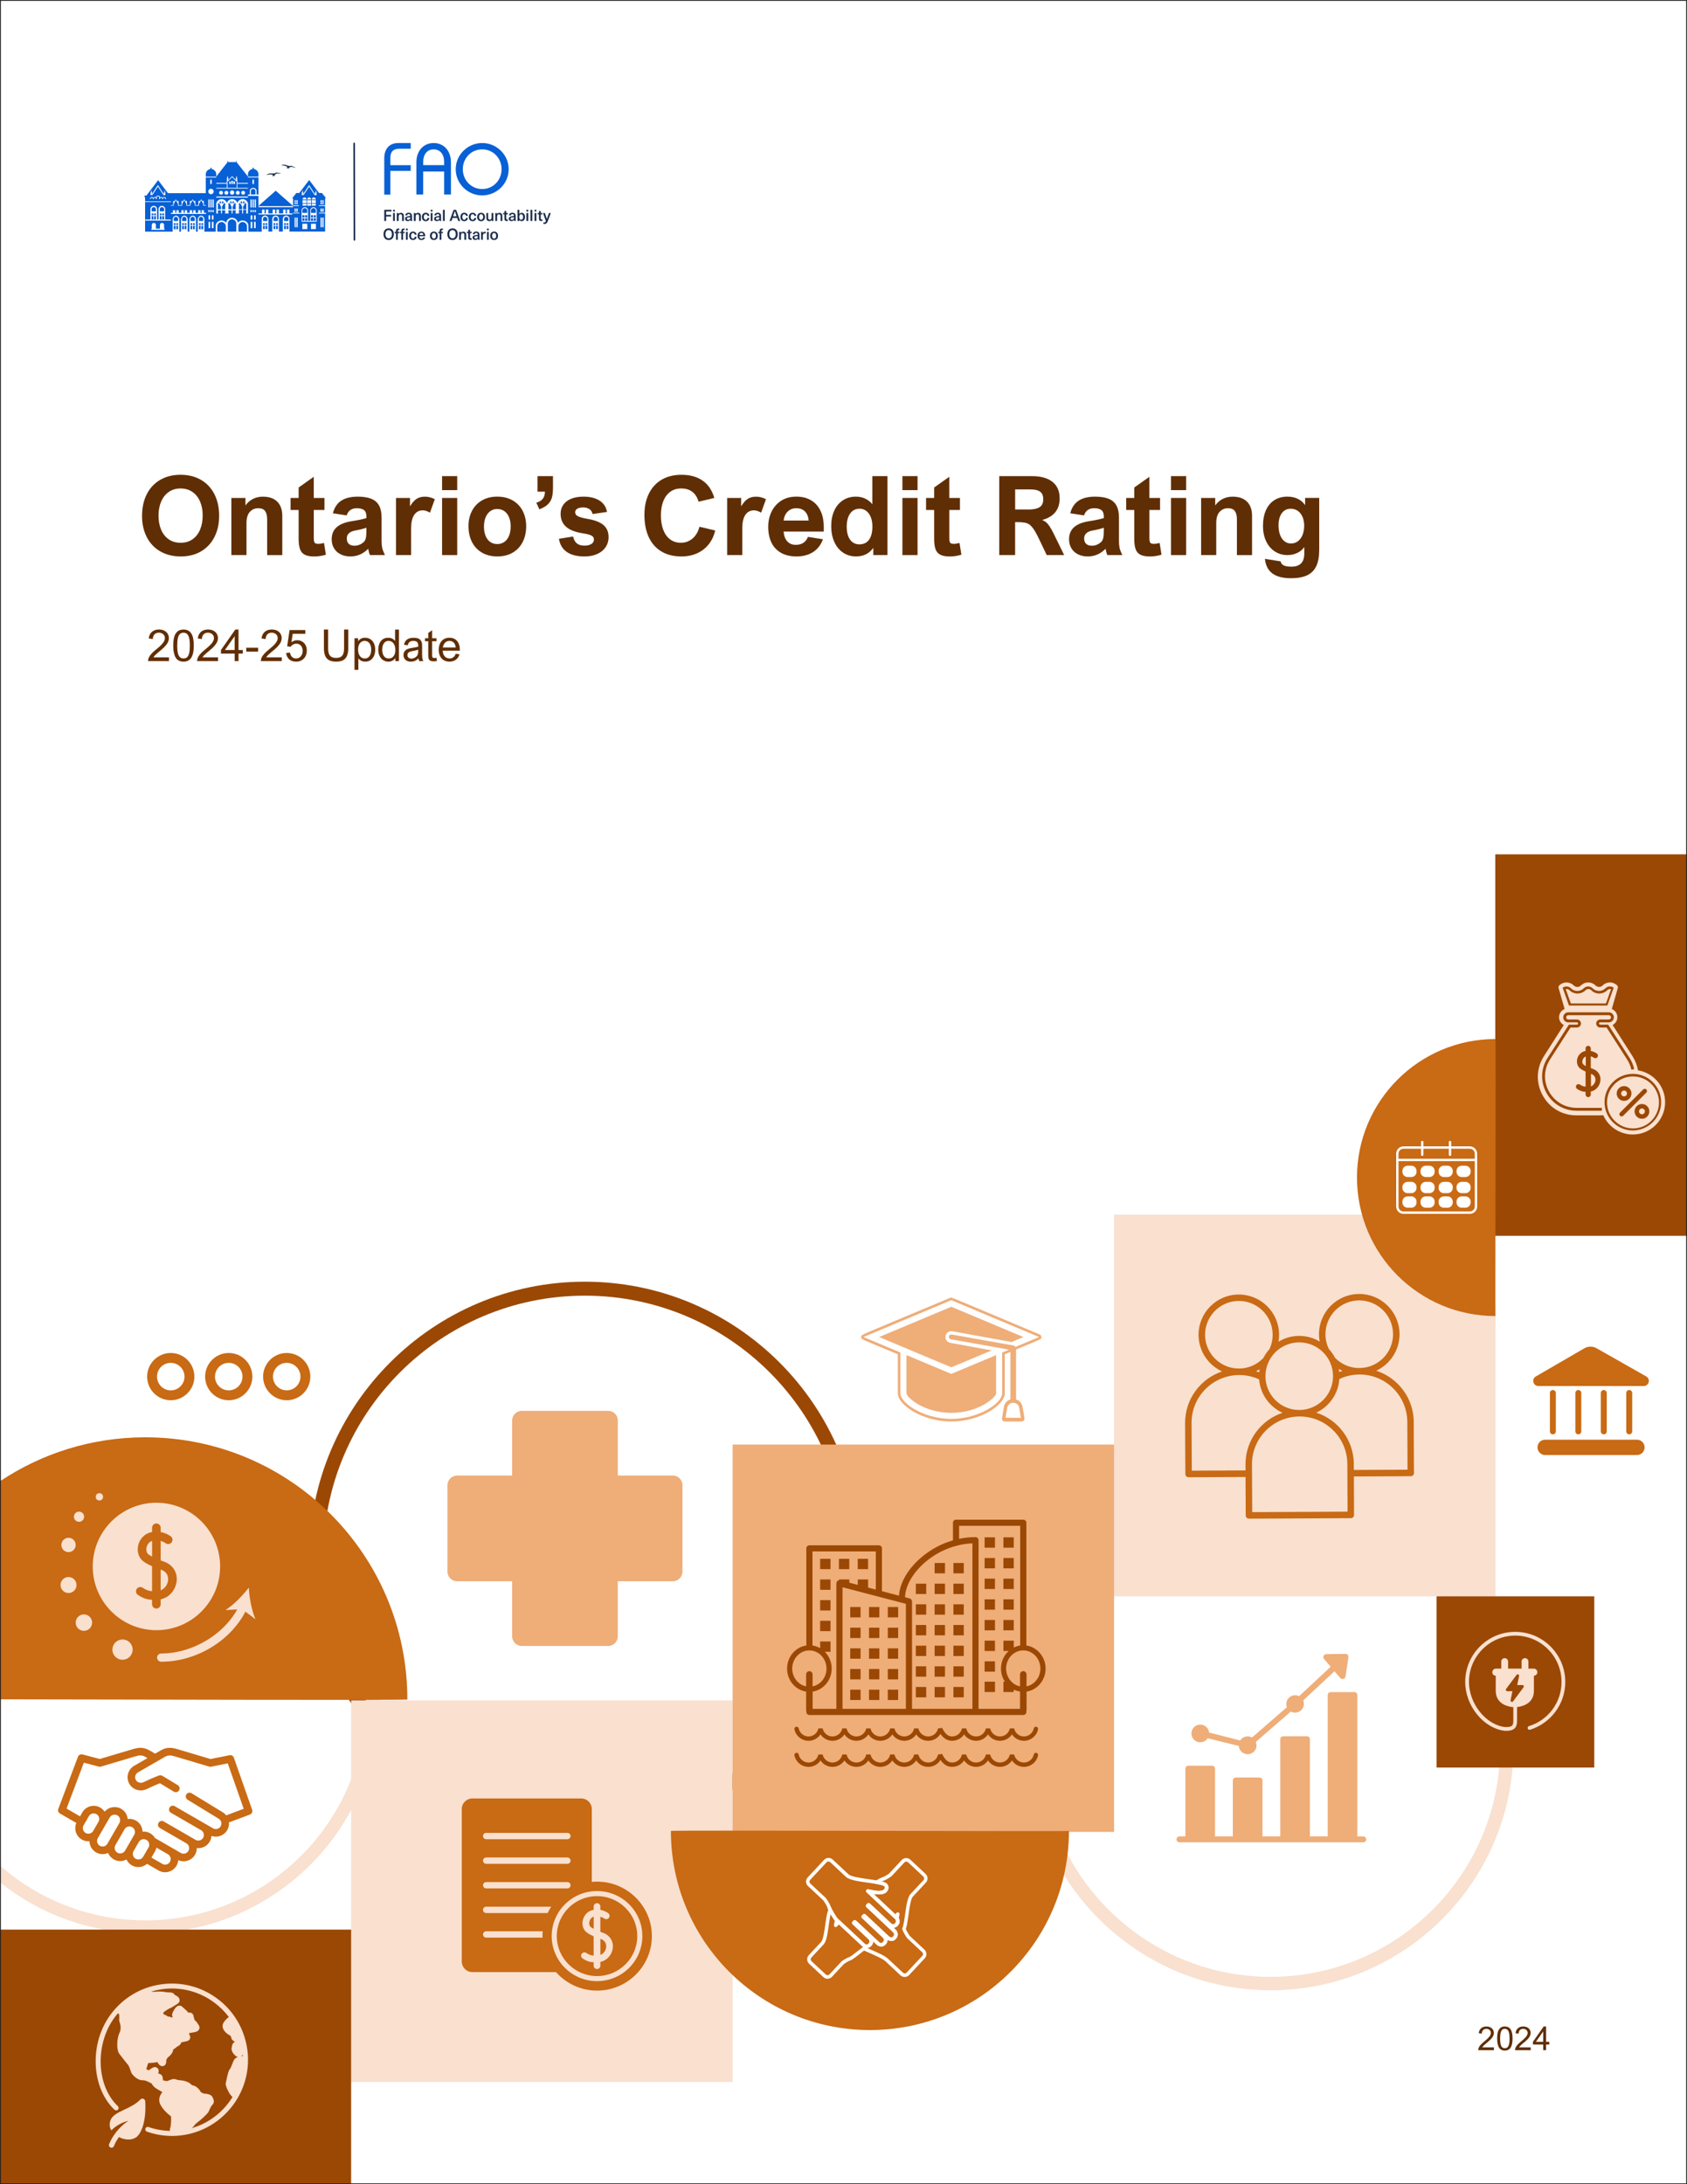 <?xml version="1.0" encoding="UTF-8"?><svg id="uuid-32530ac6-80e5-4654-86b8-6d8208ace8b9" xmlns="http://www.w3.org/2000/svg" viewBox="0 0 1000 1294.12"><rect x="0" y="0" width="1000" height="1294.12" fill="#333333" stroke="none"/><defs><style>.uuid-afa12634-e10c-4e0a-a454-9ab65b3356ae{fill:none;stroke:#231f20;stroke-miterlimit:10;}.uuid-411d6905-d466-4f11-a758-9e95ae8b271f{fill:#f9e0cf;}.uuid-411d6905-d466-4f11-a758-9e95ae8b271f,.uuid-07434a35-1b1c-42db-8270-18d33dd6b918,.uuid-b103b59d-8a4e-404f-86fb-3e374f3ebe6b,.uuid-a6c0ac9d-9cd2-4ca7-8d32-e75f6aa0c456,.uuid-716eea6c-8dd7-42a4-a0d2-73ae45190999,.uuid-1d3218fd-dd98-4b72-ba28-2bc47fb62471,.uuid-f00da80f-008e-43c9-aed4-984bca44fbe0,.uuid-e769fff2-9f73-4652-9b38-031de9ef9d25{stroke-width:0px;}.uuid-07434a35-1b1c-42db-8270-18d33dd6b918{fill:#602e05;}.uuid-b103b59d-8a4e-404f-86fb-3e374f3ebe6b{fill:#9b4804;}.uuid-a6c0ac9d-9cd2-4ca7-8d32-e75f6aa0c456{fill:#192c4a;}.uuid-716eea6c-8dd7-42a4-a0d2-73ae45190999{fill:#0760d5;}.uuid-1d3218fd-dd98-4b72-ba28-2bc47fb62471{fill:#c96a14;}.uuid-f00da80f-008e-43c9-aed4-984bca44fbe0{fill:#fff;}.uuid-e769fff2-9f73-4652-9b38-031de9ef9d25{fill:#efad78;}</style></defs><rect class="uuid-f00da80f-008e-43c9-aed4-984bca44fbe0" x=".01" width="1000" height="1294.12"/><path class="uuid-07434a35-1b1c-42db-8270-18d33dd6b918" d="m878.65,1213.04h6.9v1.67h-9.3c0-.81.27-1.6.81-2.38s1.37-1.63,2.48-2.55l1.12-.93c1.07-.89,1.85-1.68,2.34-2.37.49-.7.74-1.36.74-2,0-.45-.11-.86-.34-1.23-.23-.36-.55-.65-.95-.86-.4-.21-.85-.31-1.35-.31-.82,0-1.47.24-1.95.72-.48.48-.74,1.19-.79,2.12l-1.79-.28c.08-.82.32-1.53.71-2.13s.92-1.05,1.58-1.37c.66-.32,1.42-.47,2.28-.47s1.66.17,2.32.51c.66.34,1.17.8,1.52,1.38.35.58.53,1.23.53,1.95,0,.88-.3,1.75-.9,2.6-.6.86-1.49,1.77-2.67,2.75l-1.3,1.08c-.5.42-.9.79-1.22,1.1-.31.31-.57.64-.79,1Z"/><path class="uuid-07434a35-1b1c-42db-8270-18d33dd6b918" d="m887.45,1207.83c0-1.47.13-2.71.38-3.71s.71-1.82,1.38-2.48c.66-.65,1.6-.98,2.81-.98,1.52,0,2.66.57,3.43,1.71.77,1.14,1.15,2.95,1.15,5.43s-.37,4.14-1.11,5.34c-.74,1.2-1.89,1.8-3.47,1.8s-2.83-.62-3.52-1.86c-.7-1.24-1.04-2.99-1.04-5.26Zm4.54-5.75c-.63,0-1.15.18-1.55.55-.4.37-.71.97-.91,1.81-.2.84-.31,1.96-.31,3.38s.1,2.52.3,3.36c.2.83.5,1.43.9,1.8.41.37.94.55,1.59.55s1.18-.18,1.59-.55c.41-.37.71-.97.91-1.8s.3-1.95.3-3.36-.1-2.54-.31-3.38c-.21-.84-.52-1.44-.93-1.81s-.94-.55-1.59-.55Z"/><path class="uuid-07434a35-1b1c-42db-8270-18d33dd6b918" d="m900.46,1213.04h6.9v1.67h-9.3c0-.81.27-1.6.81-2.38s1.37-1.63,2.48-2.55l1.12-.93c1.07-.89,1.85-1.68,2.34-2.37.49-.7.74-1.36.74-2,0-.45-.11-.86-.34-1.23-.23-.36-.55-.65-.95-.86-.4-.21-.85-.31-1.35-.31-.82,0-1.47.24-1.95.72-.48.48-.74,1.19-.79,2.12l-1.79-.28c.08-.82.32-1.53.71-2.13s.92-1.05,1.58-1.37c.66-.32,1.42-.47,2.28-.47s1.66.17,2.32.51c.66.34,1.17.8,1.52,1.38.35.58.53,1.23.53,1.95,0,.88-.3,1.75-.9,2.6-.6.86-1.49,1.77-2.67,2.75l-1.3,1.08c-.5.42-.9.79-1.22,1.1-.31.31-.57.64-.79,1Z"/><path class="uuid-07434a35-1b1c-42db-8270-18d33dd6b918" d="m916.47,1209.76h1.9v1.59h-1.9v3.35h-1.72v-3.35h-6.08v-1.59l6.39-9.1h1.42v9.1Zm-6.04,0h4.32v-6.08h-.04l-4.28,6.08Z"/><path class="uuid-411d6905-d466-4f11-a758-9e95ae8b271f" d="m86.12,868.42c-32.53,0-62.45,11.3-86.11,30.14v9.95c23.03-20.18,53.16-32.45,86.11-32.45,72.16,0,130.87,58.71,130.87,130.87s-58.71,130.87-130.87,130.87c-32.95,0-63.08-12.27-86.11-32.45v9.95c23.66,18.84,53.58,30.14,86.11,30.14,76.38,0,138.51-62.14,138.51-138.51s-62.14-138.51-138.51-138.51Z"/><path class="uuid-411d6905-d466-4f11-a758-9e95ae8b271f" d="m753.17,1179.21c-79.39,0-143.97-64.59-143.97-143.97s64.59-143.97,143.97-143.97,143.97,64.59,143.97,143.97-64.59,143.97-143.97,143.97Zm0-280c-75.01,0-136.03,61.02-136.03,136.03s61.02,136.03,136.03,136.03,136.03-61.02,136.03-136.03-61.02-136.03-136.03-136.03Z"/><path class="uuid-b103b59d-8a4e-404f-86fb-3e374f3ebe6b" d="m346.66,1086.03c-90.06,0-163.32-73.27-163.32-163.32s73.27-163.32,163.32-163.32,163.32,73.27,163.32,163.32-73.27,163.32-163.32,163.32Zm0-318.36c-85.49,0-155.04,69.55-155.04,155.04s69.55,155.04,155.04,155.04,155.04-69.55,155.04-155.04-69.55-155.04-155.04-155.04Z"/><rect class="uuid-411d6905-d466-4f11-a758-9e95ae8b271f" x="208.14" y="1007.45" width="226.12" height="226.12"/><rect class="uuid-411d6905-d466-4f11-a758-9e95ae8b271f" x="660.38" y="719.69" width="226.12" height="226.12"/><rect class="uuid-b103b59d-8a4e-404f-86fb-3e374f3ebe6b" y="1143.28" width="208.14" height="150.83"/><rect class="uuid-b103b59d-8a4e-404f-86fb-3e374f3ebe6b" x="886.35" y="506.19" width="113.66" height="226.03"/><rect class="uuid-b103b59d-8a4e-404f-86fb-3e374f3ebe6b" x="851.54" y="945.81" width="93.5" height="101.45"/><rect class="uuid-e769fff2-9f73-4652-9b38-031de9ef9d25" x="434.26" y="855.88" width="226.12" height="229.51"/><path class="uuid-1d3218fd-dd98-4b72-ba28-2bc47fb62471" d="m397.68,1084.82c-.47-.55,236.1.39,235.95,0,0,65.16-52.82,117.97-117.97,117.97s-117.97-52.82-117.97-117.97Z"/><path class="uuid-1d3218fd-dd98-4b72-ba28-2bc47fb62471" d="m886.44,615.62c.38-.33-.27,164.24,0,164.13-45.32,0-82.06-36.74-82.06-82.06s36.74-82.06,82.06-82.06Z"/><path class="uuid-1d3218fd-dd98-4b72-ba28-2bc47fb62471" d="m86.12,851.59c-31.85,0-61.46,9.59-86.11,26.04v129.21c91.69.14,241.88.59,241.46.09,0-85.79-69.55-155.34-155.34-155.34Z"/><rect class="uuid-b103b59d-8a4e-404f-86fb-3e374f3ebe6b" x="554.03" y="926.06" width="6.13" height="6.13"/><rect class="uuid-b103b59d-8a4e-404f-86fb-3e374f3ebe6b" x="565.16" y="926.06" width="6.13" height="6.13"/><rect class="uuid-b103b59d-8a4e-404f-86fb-3e374f3ebe6b" x="554.03" y="938.31" width="6.13" height="6.13"/><rect class="uuid-b103b59d-8a4e-404f-86fb-3e374f3ebe6b" x="542.89" y="938.31" width="6.13" height="6.13"/><rect class="uuid-b103b59d-8a4e-404f-86fb-3e374f3ebe6b" x="565.16" y="938.31" width="6.13" height="6.13"/><rect class="uuid-b103b59d-8a4e-404f-86fb-3e374f3ebe6b" x="554.03" y="950.55" width="6.13" height="6.13"/><rect class="uuid-b103b59d-8a4e-404f-86fb-3e374f3ebe6b" x="542.89" y="950.55" width="6.13" height="6.13"/><rect class="uuid-b103b59d-8a4e-404f-86fb-3e374f3ebe6b" x="565.16" y="950.55" width="6.13" height="6.13"/><rect class="uuid-b103b59d-8a4e-404f-86fb-3e374f3ebe6b" x="554.03" y="962.79" width="6.13" height="6.13"/><rect class="uuid-b103b59d-8a4e-404f-86fb-3e374f3ebe6b" x="542.89" y="962.79" width="6.13" height="6.13"/><rect class="uuid-b103b59d-8a4e-404f-86fb-3e374f3ebe6b" x="565.16" y="962.79" width="6.13" height="6.13"/><rect class="uuid-b103b59d-8a4e-404f-86fb-3e374f3ebe6b" x="554.03" y="975.04" width="6.13" height="6.13"/><rect class="uuid-b103b59d-8a4e-404f-86fb-3e374f3ebe6b" x="542.89" y="975.04" width="6.13" height="6.13"/><rect class="uuid-b103b59d-8a4e-404f-86fb-3e374f3ebe6b" x="565.16" y="975.04" width="6.13" height="6.13"/><rect class="uuid-b103b59d-8a4e-404f-86fb-3e374f3ebe6b" x="554.03" y="987.28" width="6.13" height="6.13"/><rect class="uuid-b103b59d-8a4e-404f-86fb-3e374f3ebe6b" x="542.89" y="987.28" width="6.13" height="6.13"/><rect class="uuid-b103b59d-8a4e-404f-86fb-3e374f3ebe6b" x="565.16" y="987.28" width="6.13" height="6.13"/><rect class="uuid-b103b59d-8a4e-404f-86fb-3e374f3ebe6b" x="554.03" y="999.52" width="6.13" height="6.13"/><rect class="uuid-b103b59d-8a4e-404f-86fb-3e374f3ebe6b" x="542.89" y="999.52" width="6.13" height="6.13"/><rect class="uuid-b103b59d-8a4e-404f-86fb-3e374f3ebe6b" x="565.16" y="999.52" width="6.13" height="6.13"/><rect class="uuid-b103b59d-8a4e-404f-86fb-3e374f3ebe6b" x="515.12" y="952.15" width="6.13" height="6.13"/><rect class="uuid-b103b59d-8a4e-404f-86fb-3e374f3ebe6b" x="503.99" y="952.15" width="6.13" height="6.13"/><rect class="uuid-b103b59d-8a4e-404f-86fb-3e374f3ebe6b" x="526.26" y="952.15" width="6.13" height="6.13"/><rect class="uuid-b103b59d-8a4e-404f-86fb-3e374f3ebe6b" x="515.12" y="964.39" width="6.13" height="6.13"/><rect class="uuid-b103b59d-8a4e-404f-86fb-3e374f3ebe6b" x="503.99" y="964.39" width="6.13" height="6.13"/><rect class="uuid-b103b59d-8a4e-404f-86fb-3e374f3ebe6b" x="526.26" y="964.39" width="6.13" height="6.13"/><rect class="uuid-b103b59d-8a4e-404f-86fb-3e374f3ebe6b" x="515.12" y="976.64" width="6.13" height="6.13"/><rect class="uuid-b103b59d-8a4e-404f-86fb-3e374f3ebe6b" x="503.99" y="976.64" width="6.13" height="6.13"/><rect class="uuid-b103b59d-8a4e-404f-86fb-3e374f3ebe6b" x="526.26" y="976.64" width="6.13" height="6.13"/><rect class="uuid-b103b59d-8a4e-404f-86fb-3e374f3ebe6b" x="515.12" y="988.88" width="6.13" height="6.13"/><rect class="uuid-b103b59d-8a4e-404f-86fb-3e374f3ebe6b" x="503.99" y="988.88" width="6.13" height="6.13"/><rect class="uuid-b103b59d-8a4e-404f-86fb-3e374f3ebe6b" x="526.26" y="988.88" width="6.13" height="6.13"/><rect class="uuid-b103b59d-8a4e-404f-86fb-3e374f3ebe6b" x="515.12" y="1001.12" width="6.13" height="6.13"/><rect class="uuid-b103b59d-8a4e-404f-86fb-3e374f3ebe6b" x="503.99" y="1001.12" width="6.13" height="6.13"/><rect class="uuid-b103b59d-8a4e-404f-86fb-3e374f3ebe6b" x="526.26" y="1001.12" width="6.13" height="6.13"/><path class="uuid-b103b59d-8a4e-404f-86fb-3e374f3ebe6b" d="m606.95,1031.41c-2.91,0-5.54-1.49-7.09-3.8-1.55,2.31-4.19,3.8-7.1,3.8s-5.54-1.49-7.09-3.8c-1.55,2.31-4.19,3.8-7.09,3.8s-5.54-1.49-7.09-3.8c-1.55,2.31-4.19,3.8-7.09,3.8-3.32,0-5.46-1.96-6.9-4.1-1.52,2.48-4.26,4.1-7.29,4.1s-5.54-1.49-7.09-3.8c-1.55,2.31-4.19,3.8-7.09,3.8s-5.54-1.49-7.09-3.8c-1.55,2.31-4.19,3.8-7.1,3.8s-5.54-1.49-7.09-3.8c-1.55,2.31-4.19,3.8-7.09,3.8s-5.54-1.49-7.09-3.8c-1.55,2.31-4.19,3.8-7.09,3.8s-5.54-1.49-7.1-3.8c-1.55,2.31-4.19,3.8-7.09,3.8-4.03,0-7.55-2.86-8.36-6.81-.14-.7.31-1.38,1-1.52.7-.15,1.38.31,1.52,1,.57,2.75,3.02,4.75,5.83,4.75s5.27-2,5.83-4.75h2.53c.57,2.75,3.02,4.75,5.83,4.75s5.26-2,5.83-4.75h2.53c.57,2.75,3.02,4.75,5.83,4.75s5.27-2,5.83-4.75h2.53c.57,2.75,3.02,4.75,5.83,4.75s5.27-2,5.83-4.75h2.53c.57,2.75,3.02,4.75,5.83,4.75s5.27-2,5.83-4.75h2.53c.57,2.75,3.02,4.75,5.83,4.75s5.27-2,5.83-4.75l2.42-.3c1.69,3.49,3.52,5.05,5.93,5.05,2.81,0,5.26-2,5.83-4.75h2.53c.57,2.75,3.02,4.75,5.83,4.75s5.27-2,5.83-4.75h2.53c.57,2.75,3.02,4.75,5.83,4.75s5.27-2,5.83-4.75h2.53c.57,2.75,3.02,4.75,5.83,4.75s5.27-2,5.83-4.75c.14-.7.82-1.15,1.52-1,.7.14,1.15.83,1,1.52-.81,3.94-4.33,6.81-8.36,6.81Z"/><path class="uuid-b103b59d-8a4e-404f-86fb-3e374f3ebe6b" d="m606.95,1046.86c-2.91,0-5.54-1.49-7.09-3.8-1.55,2.31-4.19,3.8-7.1,3.8s-5.54-1.49-7.09-3.8c-1.55,2.31-4.19,3.8-7.09,3.8s-5.54-1.49-7.09-3.8c-1.55,2.31-4.19,3.8-7.09,3.8-3.32,0-5.46-1.96-6.9-4.1-1.52,2.48-4.26,4.1-7.29,4.1s-5.54-1.49-7.09-3.8c-1.55,2.31-4.19,3.8-7.09,3.8s-5.54-1.49-7.09-3.8c-1.55,2.31-4.19,3.8-7.1,3.8s-5.54-1.49-7.09-3.8c-1.55,2.31-4.19,3.8-7.09,3.8s-5.54-1.49-7.09-3.8c-1.55,2.31-4.19,3.8-7.09,3.8s-5.54-1.49-7.1-3.8c-1.55,2.31-4.19,3.8-7.09,3.8-4.03,0-7.55-2.86-8.36-6.81-.14-.7.31-1.38,1-1.52.7-.15,1.38.31,1.52,1,.57,2.75,3.02,4.75,5.83,4.75s5.27-1.99,5.83-4.75h2.53c.57,2.75,3.02,4.75,5.83,4.75s5.26-1.99,5.83-4.75h2.53c.57,2.75,3.02,4.75,5.83,4.75s5.27-1.99,5.83-4.75h2.53c.57,2.75,3.02,4.75,5.83,4.75s5.27-1.99,5.83-4.75h2.53c.57,2.75,3.02,4.75,5.83,4.75s5.27-1.99,5.83-4.75h2.53c.57,2.75,3.02,4.75,5.83,4.75s5.27-1.99,5.83-4.75l2.42-.3c1.69,3.49,3.52,5.05,5.93,5.05,2.81,0,5.26-1.99,5.83-4.75h2.53c.57,2.75,3.02,4.75,5.83,4.75s5.27-1.99,5.83-4.75h2.53c.57,2.75,3.02,4.75,5.83,4.75s5.27-1.99,5.83-4.75h2.53c.57,2.75,3.02,4.75,5.83,4.75s5.27-1.99,5.83-4.75c.14-.7.82-1.15,1.52-1,.7.14,1.15.83,1,1.52-.81,3.94-4.32,6.81-8.36,6.81Z"/><rect class="uuid-b103b59d-8a4e-404f-86fb-3e374f3ebe6b" x="497.3" y="923.58" width="6.13" height="6.13"/><rect class="uuid-b103b59d-8a4e-404f-86fb-3e374f3ebe6b" x="486.16" y="923.58" width="6.13" height="6.13"/><rect class="uuid-b103b59d-8a4e-404f-86fb-3e374f3ebe6b" x="508.44" y="923.58" width="6.13" height="6.13"/><rect class="uuid-b103b59d-8a4e-404f-86fb-3e374f3ebe6b" x="486.16" y="935.82" width="6.13" height="6.13"/><rect class="uuid-b103b59d-8a4e-404f-86fb-3e374f3ebe6b" x="486.16" y="948.07" width="6.13" height="6.13"/><rect class="uuid-b103b59d-8a4e-404f-86fb-3e374f3ebe6b" x="486.16" y="960.31" width="6.13" height="6.13"/><rect class="uuid-b103b59d-8a4e-404f-86fb-3e374f3ebe6b" x="583.66" y="910.86" width="6.13" height="6.13"/><rect class="uuid-b103b59d-8a4e-404f-86fb-3e374f3ebe6b" x="594.79" y="910.86" width="6.13" height="6.13"/><rect class="uuid-b103b59d-8a4e-404f-86fb-3e374f3ebe6b" x="583.66" y="923.1" width="6.13" height="6.13"/><rect class="uuid-b103b59d-8a4e-404f-86fb-3e374f3ebe6b" x="594.79" y="923.1" width="6.13" height="6.13"/><rect class="uuid-b103b59d-8a4e-404f-86fb-3e374f3ebe6b" x="583.66" y="935.34" width="6.13" height="6.13"/><rect class="uuid-b103b59d-8a4e-404f-86fb-3e374f3ebe6b" x="594.79" y="935.34" width="6.13" height="6.13"/><rect class="uuid-b103b59d-8a4e-404f-86fb-3e374f3ebe6b" x="583.66" y="947.59" width="6.13" height="6.13"/><rect class="uuid-b103b59d-8a4e-404f-86fb-3e374f3ebe6b" x="594.79" y="947.59" width="6.13" height="6.13"/><rect class="uuid-b103b59d-8a4e-404f-86fb-3e374f3ebe6b" x="583.66" y="959.83" width="6.13" height="6.13"/><rect class="uuid-b103b59d-8a4e-404f-86fb-3e374f3ebe6b" x="594.79" y="959.83" width="6.13" height="6.13"/><rect class="uuid-b103b59d-8a4e-404f-86fb-3e374f3ebe6b" x="583.66" y="972.07" width="6.13" height="6.13"/><rect class="uuid-b103b59d-8a4e-404f-86fb-3e374f3ebe6b" x="583.66" y="984.32" width="6.13" height="6.13"/><rect class="uuid-b103b59d-8a4e-404f-86fb-3e374f3ebe6b" x="583.66" y="996.38" width="6.13" height="6.13"/><path class="uuid-b103b59d-8a4e-404f-86fb-3e374f3ebe6b" d="m608.24,974.92s.1,0,.15.01v-72.71c0-1.01-.82-1.82-1.82-1.82h-39.86c-1.01,0-1.82.82-1.82,1.82v10.42c-6.76,1.94-13.14,5.34-18.67,10.02-7.97,6.75-12.87,15.17-13.32,22.76l-10.1-2.64v-25.38c0-1.01-.82-1.82-1.82-1.82h-41.2c-1.01,0-1.82.82-1.82,1.82v57.53s.1,0,.15-.01c-6.5.86-11.55,6.67-11.55,13.69s4.92,12.67,11.29,13.65v10.93c0,.18.06.35.11.52v.59c0,1.01.82,1.82,1.82,1.82h126.8c1.01,0,1.82-.82,1.82-1.82v-.59c.05-.17.11-.34.11-.52v-10.93c6.38-.98,11.29-6.72,11.29-13.65s-5.05-12.83-11.55-13.69Zm-128.47,15.23c-1.06,0-1.93.86-1.93,1.93v7.1c-4.68-.96-8.24-5.33-8.24-10.56,0-5.93,4.56-10.76,10.16-10.76s10.16,4.83,10.16,10.76c0,5.24-3.55,9.6-8.24,10.56v-7.1c0-1.06-.86-1.93-1.93-1.93Zm16-52.07v74.41h-14.07v-10.23c6.38-.98,11.29-6.72,11.29-13.65,0-3.9-1.56-7.42-4.05-9.93h3.36v-6.13h-6.13v3.99c-1.43-.83-3.03-1.4-4.72-1.63.05,0,.1,0,.15.01v-55.71h37.55v22.61l-4.57-1.19v-4.81h-6.13v3.21l-5-1.31v-1.9h-6.13v.47c-.3.05-.58.16-.82.35-.45.35-.71.88-.71,1.44Zm41.2,74.41h-37.55v-72.05l19.73,5.16,3.65.95,10.06,2.63,3.65.95.48.12v62.24Zm39.44,0h-35.8v-63.65c0-.83-.56-1.55-1.36-1.76l-2.75-.72c.09-6.68,4.69-14.67,12.07-20.92,4.86-4.11,10.42-7.15,16.31-9l3.65-.98c2.59-.58,5.23-.94,7.89-1.05v98.08Zm28.22,0h-24.58v-99.94c0-1.01-.82-1.82-1.82-1.82-3.27,0-6.52.35-9.71,1.01v-7.7h36.22v70.89s.1,0,.15-.01c-1.4.19-2.73.61-3.96,1.22v-4.07h-6.13v6.13h3.11c-2.79,2.53-4.56,6.25-4.56,10.41,0,2.88.86,5.55,2.31,7.76h-.86v6.13h6.13v-1.43c1.16.57,2.4.98,3.71,1.18v10.23Zm3.86-13.32v-7.1c0-1.06-.86-1.93-1.93-1.93s-1.93.86-1.93,1.93v7.1c-4.68-.96-8.24-5.33-8.24-10.56,0-5.93,4.56-10.76,10.16-10.76s10.16,4.83,10.16,10.76c0,5.24-3.55,9.6-8.24,10.56Z"/><path class="uuid-1d3218fd-dd98-4b72-ba28-2bc47fb62471" d="m149.45,1072.24l-10.82-30.83c-.37-1.06-1.46-1.68-2.56-1.46l-11.27,2.25-19.81-5.89c-2.86-.85-5.99-1.36-9.52.68l-3.53,2.04-3.53-2.04c-3.53-2.04-6.67-1.53-9.52-.68l-19.74,5.87-10.25-2.7c-1.11-.29-2.27.3-2.68,1.38l-11.65,30.89c-.39,1.03.03,2.19.98,2.74l9.69,5.59c-.69,1.6-.82,3.37-.36,5.09.54,2.02,1.83,3.7,3.63,4.74,1.43.82,3.01,1.14,4.53,1.02.06,2.63,1.45,5.17,3.89,6.58,2.27,1.31,4.92,1.35,7.14.34.63,1.53,1.76,2.88,3.3,3.77,1.8,1.04,3.9,1.31,5.91.77.59-.16,1.16-.38,1.68-.66.67,1.44,1.76,2.64,3.16,3.45,1.22.71,2.56,1.04,3.89,1.04,1.87,0,3.71-.67,5.14-1.92l6.84,3.95c1.22.71,2.56,1.04,3.88,1.04,2.7,0,5.32-1.4,6.77-3.9.6-1.03.93-2.15,1.02-3.27,1.63.73,3.45.88,5.2.41,2.02-.54,3.7-1.83,4.74-3.63.72-1.24,1.05-2.6,1.04-3.93,3,.35,6.07-1.06,7.68-3.84.61-1.06.95-2.22,1.03-3.37,3.47,1.23,7.44-.15,9.35-3.45.83-1.43,1.15-3.02,1.01-4.55l12.41-4.65c1.15-.43,1.74-1.7,1.33-2.85h0Zm-98.7,13.77c-.76-.44-1.3-1.15-1.53-2-.23-.86-.11-1.74.32-2.5l3.14-5.44c.44-.76,1.15-1.3,2-1.53.86-.23,1.74-.11,2.5.32,1.57.91,2.12,2.93,1.21,4.5l-3.14,5.45s0,0,0,0c-.91,1.57-2.93,2.11-4.5,1.2h0Zm12.93,6.39c-.91,1.57-2.93,2.12-4.51,1.21-1.58-.91-2.12-2.93-1.21-4.51l1.18-2.04s0,0,0,0l3.15-5.45s0,0,0,0h0s0,0,0,0l2.78-4.81c.44-.76,1.15-1.3,2-1.53.86-.23,1.74-.11,2.5.32.76.44,1.3,1.15,1.53,2,.23.86.11,1.74-.32,2.5l-.83,1.43s0,0,0,0c0,0,0,0,0,0l-5.44,9.42s0,0,0,0h0s0,0,0,0l-.83,1.44Zm10.44,4.11c-.44.76-1.15,1.3-2,1.53-.86.23-1.74.11-2.5-.32-1.57-.91-2.12-2.93-1.21-4.5h0s0,0,0,0c0,0,0,0,0,0l5.44-9.42s0,0,0,0c.91-1.58,2.93-2.12,4.51-1.21.76.44,1.3,1.15,1.53,2,.23.86.11,1.74-.32,2.5l-1.15,1.99s0,0,0,0l-3.14,5.44s0,0,0,0c0,0,0,0,0,0l-1.14,1.98Zm6.25,4.76c-.76-.44-1.3-1.15-1.53-2-.23-.86-.11-1.74.32-2.5l3.14-5.44c.91-1.57,2.93-2.12,4.51-1.21,1.57.91,2.12,2.93,1.21,4.51l-3.14,5.44c-.91,1.58-2.93,2.12-4.51,1.21Zm20.37,1.86c-.91,1.58-2.93,2.12-4.51,1.21l-6.47-3.74,2.15-3.73c.4-.69.68-1.42.85-2.16l6.77,3.91s0,0,0,0,0,0,0,0h0c1.57.92,2.11,2.93,1.2,4.51h0Zm33.31-27.57c-.59-.75-1.34-1.4-2.21-1.91-.82-.47-13-7.97-18.32-11.19-1.06-.64-2.45-.3-3.09.76-.64,1.06-.3,2.45.76,3.09,5.35,3.24,17.55,10.75,18.4,11.24,1.58.91,2.12,2.93,1.21,4.51-.91,1.58-2.93,2.12-4.51,1.21l-4.82-2.78s0,0,0,0h0s-17.9-10.33-17.9-10.33c-1.08-.62-2.45-.25-3.07.82-.62,1.08-.25,2.45.82,3.07l17.9,10.33s0,0,0,0t0,0h0c1.57.91,2.11,2.93,1.2,4.5-.91,1.58-2.93,2.12-4.51,1.21l-3.17-1.83s0,0,0,0h0s-15.71-9.07-15.71-9.07c-1.08-.62-2.45-.25-3.07.82-.62,1.08-.25,2.45.82,3.07l15.71,9.07s0,0,0,0c1.57.91,2.12,2.93,1.21,4.51-.44.76-1.15,1.3-2,1.53-.85.23-1.74.11-2.5-.32l-5.4-3.12s0,0,0,0h0s-9.91-5.72-9.91-5.72c-.66-1.12-1.61-2.09-2.81-2.79-1.44-.83-3.03-1.15-4.57-1.01-.02-.6-.11-1.2-.27-1.79-.54-2.02-1.83-3.7-3.63-4.74-1.55-.89-3.27-1.19-4.92-.97-.04-.43-.12-.85-.23-1.28-.54-2.02-1.83-3.7-3.63-4.74-3.3-1.9-7.42-1.12-9.82,1.68-.64-.96-1.51-1.79-2.57-2.41-1.8-1.04-3.9-1.31-5.91-.77-2.02.54-3.7,1.83-4.74,3.63l-1.35,2.34-7.99-4.61,10.26-27.2,8.9,2.35c.4.11.82.1,1.21-.02l20.34-6.05c2.37-.7,4.02-.87,5.99.27l1.28.74-7.88,4.55c-3.75,2.17-5.04,6.98-2.87,10.73,2.09,3.63,6.65,4.89,10.6,2.94,2.12-1.05,5.21-2.44,7.54-3.32,1.7,1.02,5.51,3.33,8.23,4.98,1.06.64,2.45.3,3.09-.76.64-1.06.3-2.45-.76-3.09-2.62-1.59-4.9-2.97-6.54-3.96-.82-.5-1.48-.89-1.93-1.16-1-.6-1.23-.74-1.87-.74-.25,0-.5.04-.74.13-2.66.93-6.54,2.67-9.02,3.89-1.79.89-3.82.39-4.71-1.16-.93-1.6-.37-3.66,1.23-4.58l15.91-9.18c1.97-1.14,3.63-.97,5.99-.27l20.34,6.05c.35.1.72.12,1.08.05l9.9-1.98,9.44,26.91-10.43,3.91Z"/><path class="uuid-1d3218fd-dd98-4b72-ba28-2bc47fb62471" d="m101.22,829.63c-7.72,0-14-6.28-14-14s6.28-14,14-14,14,6.28,14,14-6.28,14-14,14Zm0-22.15c-4.49,0-8.15,3.66-8.15,8.15s3.66,8.15,8.15,8.15,8.15-3.66,8.15-8.15-3.66-8.15-8.15-8.15Z"/><path class="uuid-1d3218fd-dd98-4b72-ba28-2bc47fb62471" d="m135.59,829.63c-7.72,0-14-6.28-14-14s6.28-14,14-14,14,6.28,14,14-6.28,14-14,14Zm0-22.15c-4.49,0-8.15,3.66-8.15,8.15s3.66,8.15,8.15,8.15,8.15-3.66,8.15-8.15-3.66-8.15-8.15-8.15Z"/><path class="uuid-1d3218fd-dd98-4b72-ba28-2bc47fb62471" d="m169.96,829.63c-7.72,0-14-6.28-14-14s6.28-14,14-14,14,6.28,14,14-6.28,14-14,14Zm0-22.15c-4.49,0-8.15,3.66-8.15,8.15s3.66,8.15,8.15,8.15,8.15-3.66,8.15-8.15-3.66-8.15-8.15-8.15Z"/><path class="uuid-1d3218fd-dd98-4b72-ba28-2bc47fb62471" d="m838.03,842.52c-.07-14.21-9.42-26.23-22.26-30.38,8.19-3.81,13.87-12.1,13.83-21.72-.06-13.17-10.82-23.82-23.99-23.76-13.17.06-23.82,10.82-23.76,23.99,0,1.43.17,2.82.42,4.2-3.59-2.13-7.77-3.37-12.25-3.34-4.46.02-8.62,1.29-12.19,3.45.24-1.38.39-2.78.38-4.21-.06-13.17-10.82-23.82-23.99-23.76-13.17.06-23.82,10.82-23.76,23.99.05,9.6,5.78,17.83,13.98,21.58-12.79,4.28-22.02,16.39-21.95,30.6l.15,30.19c0,1.07.86,1.92,1.93,1.91l33.75-.16.11,22.78c0,1.07.86,1.92,1.93,1.91l60.37-.29c1.07,0,1.92-.86,1.91-1.93l-.11-22.78,33.75-.16c1.07,0,1.92-.86,1.88-1.9l-.15-30.19Zm-44.14-29.6c-.06-.62-.17-1.23-.28-1.84.71.42,1.43.8,2.17,1.14-.64.21-1.27.45-1.89.7Zm11.74-42.44c11.06-.05,20.08,8.88,20.13,19.94.05,11.06-8.88,20.08-19.94,20.13-5.53.03-10.66-2.14-14.48-6.1-.98-1.9-2.21-3.64-3.65-5.2-1.3-2.71-1.99-5.6-2-8.64-.05-11.06,8.88-20.08,19.94-20.13Zm-35.58,24.87c11.06-.05,20.08,8.88,20.13,19.93.05,11.06-8.88,20.08-19.94,20.13-11.06.05-20.08-8.88-20.13-19.94-.05-11.06,8.88-20.08,19.94-20.13Zm-23.67,17.78c-.62-.25-1.24-.47-1.87-.68.73-.35,1.44-.73,2.14-1.15-.1.6-.2,1.21-.26,1.83Zm-32.06-22.21c-.05-11.06,8.88-20.08,19.94-20.13,11.06-.05,20.08,8.88,20.13,19.93.01,3.03-.62,5.93-1.91,8.65-1.43,1.58-2.66,3.35-3.63,5.27-3.81,3.98-8.91,6.19-14.39,6.21-11.06.05-20.08-8.88-20.13-19.94Zm-7.87,80.45l-.14-28.27c-.08-15.5,12.4-28.17,27.87-28.39.1,0,.19.01.29.01.11,0,.23-.02.34-.02,4.04.03,7.93.9,11.56,2.58.7,8.82,6.2,16.27,13.88,19.79-12.79,4.28-22.02,16.39-21.95,30.6l.02,3.54-31.86.16Zm35.82,24.55l-.14-28.27c-.08-15.59,12.54-28.33,28.13-28.4,15.59-.08,28.33,12.54,28.4,28.13l.03,5.49s0,0,0,0,0,0,0,0l.11,22.78-56.53.28Zm60.25-24.99l-.02-3.57c-.07-14.21-9.42-26.23-22.25-30.38,7.64-3.59,13.06-11.09,13.68-19.91,3.72-1.76,7.71-2.67,11.88-2.69,0,0,0,0,0,0,0,0,0,0,0,0,15.59-.07,28.32,12.54,28.4,28.13l.14,28.27-31.83.16Z"/><path class="uuid-1d3218fd-dd98-4b72-ba28-2bc47fb62471" d="m349.34,1138.72c-.24,1.28.08,2.44.85,3.03.49.38,1.08.74,1.73,1.09v-7.23c-1.56.52-2.35,1.94-2.57,3.11Z"/><path class="uuid-1d3218fd-dd98-4b72-ba28-2bc47fb62471" d="m353.9,1123.44c-13.15,0-23.85,10.62-23.85,23.68s10.7,23.68,23.85,23.68,23.85-10.62,23.85-23.68-10.7-23.68-23.85-23.68Zm9.29,31.22c-.56,3.3-3.05,6.83-7.31,7.75v2.25c0,1.09-.89,1.97-1.99,1.97s-1.99-.88-1.99-1.97v-2.04c-2.27-.11-3.99-.58-6.54-2.23-.92-.6-1.18-1.82-.58-2.73.6-.91,1.83-1.17,2.75-.57,1.75,1.13,2.79,1.49,4.36,1.59v-11.45c-1.82-.79-3.13-1.54-4.18-2.36-1.94-1.51-2.82-4.14-2.3-6.87.57-2.99,2.66-5.37,5.46-6.2.35-.1.69-.18,1.02-.25v-1.95c0-1.09.89-1.97,1.99-1.97s1.99.88,1.99,1.97v1.96c2.71.52,4.56,1.88,4.68,1.97.88.66,1.05,1.9.38,2.77-.66.87-1.9,1.04-2.78.39-.04-.03-.94-.67-2.29-1.06v8.95c.51.19,1.02.37,1.52.55,4.25,1.49,6.52,5.24,5.79,9.56Z"/><path class="uuid-1d3218fd-dd98-4b72-ba28-2bc47fb62471" d="m356.08,1148.83c-.07-.02-.13-.05-.19-.07v9.52c1.95-.79,3.1-2.59,3.38-4.28.15-.9.37-3.93-3.19-5.18Z"/><path class="uuid-1d3218fd-dd98-4b72-ba28-2bc47fb62471" d="m353.9,1114.84c-1.04,0-2.07.06-3.09.16,0,0-1.02.1,0,0v-43.18c0-3.45-2.82-6.25-6.29-6.25h-64.5c-3.47,0-6.29,2.8-6.29,6.25v90.37c0,3.45,2.82,6.25,6.29,6.25h49.54c5.96,6.71,14.65,10.97,24.35,10.97,17.92,0,32.5-14.48,32.5-32.28s-14.58-32.28-32.5-32.28Zm-65.7-28.88h48.13c1.04,0,1.89.84,1.89,1.88s-.85,1.88-1.89,1.88h-48.13c-1.04,0-1.89-.84-1.89-1.88s.85-1.88,1.89-1.88Zm0,14.58h48.13c1.04,0,1.89.84,1.89,1.88s-.85,1.88-1.89,1.88h-48.13c-1.04,0-1.89-.84-1.89-1.88s.85-1.88,1.89-1.88Zm0,14.58h48.13c1.04,0,1.89.84,1.89,1.88s-.85,1.88-1.89,1.88h-48.13c-1.04,0-1.89-.84-1.89-1.88s.85-1.88,1.89-1.88Zm0,14.58h38.53c-.78,1.2-1.49,2.45-2.11,3.76h-.13c-.79,1.67-1.44,3.42-1.94,5.22.5-1.81,1.15-3.55,1.94-5.22h-36.3c-1.04,0-1.89-.84-1.89-1.88s.85-1.88,1.89-1.88Zm34.87,27.58c-.49-1.46-.87-2.97-1.14-4.51-.27-1.54-.44-3.13-.48-4.74h-33.24c-1.04,0-1.89-.84-1.89-1.88s.85-1.88,1.89-1.88h33.49c-.08.94-.13,1.88-.13,2.84,0,.31.01.61.02.91h-.13c.05,1.61.21,3.19.48,4.74.27,1.54.66,3.05,1.14,4.51.49,1.46,1.08,2.88,1.76,4.24-.68-1.36-1.27-2.77-1.76-4.24Zm6.48,11.15,24.35,5.38c-14.82,0-26.87-11.97-26.87-26.69s12.06-26.69,26.87-26.69,26.87,11.97,26.87,26.69-12.05,26.69-26.87,26.69Z"/><path class="uuid-1d3218fd-dd98-4b72-ba28-2bc47fb62471" d="m974.36,821.2h-62.47c-1.39,0-2.57-.9-2.93-2.25-.36-1.34.2-2.72,1.41-3.41l28.86-16.72c2.18-1.26,4.9-1.28,7.1-.03l29.53,16.75c1.21.69,1.79,2.06,1.43,3.41-.36,1.35-1.53,2.26-2.93,2.26Z"/><path class="uuid-1d3218fd-dd98-4b72-ba28-2bc47fb62471" d="m970.32,862.1h-54.39c-2.51,0-4.55-2.04-4.55-4.55s2.04-4.55,4.55-4.55h54.39c2.51,0,4.55,2.04,4.55,4.55s-2.04,4.55-4.55,4.55Z"/><path class="uuid-1d3218fd-dd98-4b72-ba28-2bc47fb62471" d="m965.76,849.85c-.97,0-1.76-.79-1.76-1.76v-22.75c0-.97.79-1.76,1.76-1.76s1.76.79,1.76,1.76v22.75c0,.97-.79,1.76-1.76,1.76Z"/><path class="uuid-1d3218fd-dd98-4b72-ba28-2bc47fb62471" d="m950.67,849.85c-.97,0-1.76-.79-1.76-1.76v-22.75c0-.97.79-1.76,1.76-1.76s1.76.79,1.76,1.76v22.75c0,.97-.79,1.76-1.76,1.76Z"/><path class="uuid-1d3218fd-dd98-4b72-ba28-2bc47fb62471" d="m935.58,849.85c-.97,0-1.76-.79-1.76-1.76v-22.75c0-.97.79-1.76,1.76-1.76s1.76.79,1.76,1.76v22.75c0,.97-.79,1.76-1.76,1.76Z"/><path class="uuid-1d3218fd-dd98-4b72-ba28-2bc47fb62471" d="m920.49,849.85c-.97,0-1.76-.79-1.76-1.76v-22.75c0-.97.79-1.76,1.76-1.76s1.76.79,1.76,1.76v22.75c0,.97-.79,1.76-1.76,1.76Z"/><path class="uuid-411d6905-d466-4f11-a758-9e95ae8b271f" d="m95.56,984.57c-1.35,0-2.45-1.1-2.45-2.45s1.1-2.45,2.45-2.45c19.15,0,38.66-12.07,46.39-28.7.57-1.23,2.03-1.76,3.25-1.19,1.23.57,1.76,2.03,1.19,3.25-8.63,18.57-29.53,31.53-50.83,31.53Z"/><path class="uuid-411d6905-d466-4f11-a758-9e95ae8b271f" d="m147.47,940.65c.34,5.93,1.68,13.56,3.99,18.75l-7.92-5.96-9.9.49c4.82-3,10.22-8.56,13.82-13.27Z"/><circle class="uuid-411d6905-d466-4f11-a758-9e95ae8b271f" cx="40.62" cy="939.11" r="4.74"/><circle class="uuid-411d6905-d466-4f11-a758-9e95ae8b271f" cx="72.63" cy="977.38" r="6.01"/><circle class="uuid-411d6905-d466-4f11-a758-9e95ae8b271f" cx="49.74" cy="961.39" r="4.87"/><circle class="uuid-411d6905-d466-4f11-a758-9e95ae8b271f" cx="40.62" cy="915.37" r="4.25"/><circle class="uuid-411d6905-d466-4f11-a758-9e95ae8b271f" cx="46.84" cy="898.64" r="3.02"/><circle class="uuid-411d6905-d466-4f11-a758-9e95ae8b271f" cx="58.92" cy="886.87" r="2.16"/><path class="uuid-411d6905-d466-4f11-a758-9e95ae8b271f" d="m86.84,916.98c-.31,1.65.11,3.15,1.09,3.92.62.49,1.38.95,2.22,1.4v-9.34c-2,.67-3.02,2.5-3.3,4.02Z"/><path class="uuid-411d6905-d466-4f11-a758-9e95ae8b271f" d="m95.49,930.04c-.08-.03-.16-.06-.25-.09v12.3c2.5-1.02,3.97-3.34,4.34-5.52.2-1.16.48-5.07-4.1-6.69Z"/><path class="uuid-411d6905-d466-4f11-a758-9e95ae8b271f" d="m92.73,890.36c-20.82,0-37.76,16.94-37.76,37.76s16.94,37.76,37.76,37.76,37.76-16.94,37.76-37.76-16.94-37.76-37.76-37.76Zm11.88,47.22c-.72,4.26-3.91,8.82-9.37,10.02v2.9c0,1.41-1.14,2.55-2.55,2.55s-2.55-1.14-2.55-2.55v-2.64c-2.91-.14-5.12-.75-8.38-2.88-1.18-.77-1.51-2.35-.74-3.53.77-1.18,2.35-1.51,3.53-.74,2.24,1.47,3.58,1.92,5.59,2.05v-14.79c-2.33-1.03-4.02-1.99-5.36-3.05-2.48-1.95-3.62-5.35-2.95-8.88.73-3.86,3.41-6.93,7-8.01.44-.13.88-.24,1.31-.32v-2.52c0-1.41,1.14-2.55,2.55-2.55s2.55,1.14,2.55,2.55v2.54c3.48.67,5.85,2.43,6,2.54,1.12.85,1.34,2.45.49,3.57-.85,1.12-2.44,1.34-3.56.5-.05-.04-1.2-.86-2.93-1.37v11.56c.65.25,1.31.48,1.94.71,5.45,1.92,8.36,6.77,7.43,12.34Z"/><path class="uuid-411d6905-d466-4f11-a758-9e95ae8b271f" d="m973.3,656.75c-.96,0-1.73.78-1.73,1.73s.78,1.73,1.73,1.73,1.73-.78,1.73-1.73-.78-1.73-1.73-1.73Z"/><path class="uuid-411d6905-d466-4f11-a758-9e95ae8b271f" d="m945.69,640.35c.12-.7.29-3.06-2.47-4.04-.05-.02-.1-.03-.15-.05v7.42c1.51-.62,2.4-2.02,2.62-3.33Z"/><path class="uuid-411d6905-d466-4f11-a758-9e95ae8b271f" d="m940,626.01c-1.21.41-1.82,1.51-1.99,2.42-.19.99.06,1.9.66,2.36.38.3.83.58,1.34.85v-5.63Z"/><path class="uuid-411d6905-d466-4f11-a758-9e95ae8b271f" d="m967.99,637.78c-8.49,0-15.4,6.91-15.4,15.4s6.91,15.4,15.4,15.4,15.4-6.91,15.4-15.4-6.91-15.4-15.4-15.4Zm-9.68,10.1c0-2.41,1.96-4.38,4.38-4.38s4.38,1.96,4.38,4.38-1.96,4.38-4.38,4.38-4.38-1.96-4.38-4.38Zm3.86,13.2c-.26.26-.6.39-.94.39s-.68-.13-.93-.39c-.52-.52-.52-1.35,0-1.87l13.72-13.72c.52-.52,1.35-.52,1.87,0,.52.52.52,1.35,0,1.87l-13.72,13.72Zm11.13,1.79c-2.41,0-4.38-1.96-4.38-4.38s1.96-4.38,4.38-4.38,4.38,1.96,4.38,4.38-1.96,4.38-4.38,4.38Z"/><path class="uuid-411d6905-d466-4f11-a758-9e95ae8b271f" d="m964.42,647.87c0-.96-.78-1.73-1.73-1.73s-1.73.78-1.73,1.73.78,1.73,1.73,1.73,1.73-.78,1.73-1.73Z"/><path class="uuid-411d6905-d466-4f11-a758-9e95ae8b271f" d="m951.95,594.57l3.03-8.5c-.78-.19-1.63.02-2.21.61h0c-2.63,2.63-6.93,2.64-9.56,0-.91-.91-2.38-.91-3.28-.02-2.68,2.66-6.96,2.65-9.59.03-.59-.6-1.45-.81-2.22-.62l3.04,8.5h20.81Z"/><path class="uuid-411d6905-d466-4f11-a758-9e95ae8b271f" d="m970.94,634.14v-.02c-.5-2.91-1.6-5.75-3.27-8.38l-11.76-18.43c1.67-.88,2.81-2.62,2.81-4.63,0-2.2-1.37-4.08-3.29-4.86l3.56-12.45c.15-.54,0-1.12-.39-1.51-2.37-2.37-6.23-2.37-8.6,0-.57.57-1.32.88-2.12.88s-1.56-.31-2.13-.88h0c-2.36-2.37-6.21-2.38-8.58-.02l-.04.04c-1.17,1.16-3.07,1.16-4.24,0h-.01c-2.37-2.38-6.22-2.38-8.6-.01-.39.4-.54.97-.39,1.51l3.57,12.45c-1.93.77-3.3,2.66-3.3,4.86,0,2.01,1.14,3.76,2.81,4.63l-11.76,18.43c-4.55,7.13-4.84,15.82-.77,23.24,4.07,7.42,11.54,11.85,20,11.85h14c.65,0,1.3-.03,1.94-.08h0c2.97,6.72,9.69,11.42,17.51,11.42,10.57,0,19.14-8.57,19.14-19.14,0-9.53-6.97-17.41-16.09-18.88Zm-44.66-48.94l.51-.28c1.43-.78,3.23-.53,4.38.63,2.1,2.11,5.52,2.11,7.62.02,1.48-1.47,3.82-1.46,5.25-.03,2.11,2.11,5.53,2.11,7.63,0,1.15-1.15,2.95-1.41,4.38-.63l.51.28-3.77,10.58h-22.75l-3.78-10.58Zm22.27,23.59c-1.32,0-2.38-1.06-2.38-2.37s1.07-2.37,2.38-2.37h5.11c.71,0,1.29-.58,1.29-1.28s-.58-1.28-1.29-1.28h-24c-.72,0-1.3.57-1.3,1.28s.58,1.28,1.29,1.28h5.11c1.32,0,2.38,1.06,2.38,2.37s-1.07,2.37-2.38,2.37h-3.8l-12.14,18.89c-3.75,5.84-3.99,12.95-.64,19.02,3.35,6.08,9.52,9.7,16.5,9.7h13.95c.29,0,.58,0,.86-.02l.06,1.7c-.3,0-.61.02-.92.02h-13.95c-7.6,0-14.33-3.95-17.99-10.58-3.66-6.62-3.4-14.39.69-20.76l12.64-19.68h4.73c.38,0,.68-.3.68-.67s-.31-.67-.68-.67h-5.11c-1.65,0-3-1.34-3-2.98s1.34-2.98,3-2.98h24.01c1.65,0,3,1.34,3,2.98s-1.34,2.98-3,2.98h-5.11c-.38,0-.68.3-.68.67s.31.67.68.67h4.73l12.64,19.68c1.34,2.08,2.28,4.33,2.8,6.69l-1.66.37c-.48-2.17-1.34-4.23-2.57-6.14l-12.14-18.89h-3.8Zm-13.71,36.37c-.71-.46-.91-1.42-.45-2.13.46-.71,1.42-.91,2.13-.45,1.35.88,2.16,1.16,3.37,1.24v-8.92c-1.41-.62-2.42-1.2-3.24-1.84-1.5-1.17-2.18-3.23-1.78-5.35.44-2.33,2.06-4.18,4.22-4.83.27-.08.53-.14.79-.19v-1.52c0-.85.69-1.54,1.54-1.54s1.54.69,1.54,1.54v1.53c2.1.4,3.53,1.46,3.62,1.53.68.51.81,1.48.3,2.16-.51.67-1.47.81-2.15.3-.03-.02-.73-.52-1.77-.83v6.97c.39.15.79.29,1.17.43,3.29,1.16,5.04,4.08,4.48,7.45-.43,2.57-2.36,5.32-5.65,6.04v1.75c0,.85-.69,1.54-1.54,1.54s-1.54-.69-1.54-1.54v-1.59c-1.75-.09-3.09-.45-5.06-1.74Zm33.05,24.63c-9.25,0-16.77-7.52-16.77-16.77s7.52-16.77,16.77-16.77,16.77,7.52,16.77,16.77-7.52,16.77-16.77,16.77Z"/><path class="uuid-411d6905-d466-4f11-a758-9e95ae8b271f" d="m898.19,966.85c-16.35,0-29.66,13.3-29.66,29.66,0,6.8,2.46,13.61,6.94,19.18,4.41,5.49,10.34,9.05,16.29,9.77h.07c.37.03.72.04,1.05.04,2.31,0,3.89-.47,4.93-1.46,1.5-1.43,1.48-3.59,1.46-5.68v-6.93l.17-.02c4.61-.58,9.81-3.04,9.81-9.63v-8.92c1.13-.06,2.03-.96,2.03-2.08,0-1.18-.96-2.14-2.14-2.14h-3.15v-4.17c0-1.13-.9-2.03-2.03-2.03s-2.03.9-2.03,2.03v4.17h-7.98v-4.17c0-1.13-.9-2.03-2.03-2.03s-2.03.9-2.03,2.03v4.17h-3.15c-1.18,0-2.14.96-2.14,2.14s.9,2.08,2.03,2.08v8.92c0,6.6,5.15,9.06,9.79,9.63l.63.07v6.89c.02,1.77.03,3.3-.77,4.06-.69.66-2.13.93-4.29.82-11.31-1.4-21.23-13.89-21.23-26.74,0-15.13,12.31-27.43,27.43-27.43s27.43,12.31,27.43,27.43c0,12.1-7.76,22.63-19.3,26.21-.59.18-.91.8-.73,1.39.18.59.8.91,1.39.73,5.92-1.83,11.23-5.59,14.96-10.58,3.86-5.16,5.9-11.3,5.9-17.75,0-16.35-13.3-29.66-29.66-29.66Zm-2.77,40.49l1.09-5.31h-3.06c-.68,0-1.09-.82-.68-1.36l6.19-8.3c.54-.75,1.7-.2,1.5.68l-1.09,5.31h3.06c.68,0,1.09.82.68,1.36l-6.19,8.3c-.54.75-1.7.2-1.5-.68Z"/><path class="uuid-411d6905-d466-4f11-a758-9e95ae8b271f" d="m146.47,1213.61c-1.8-11.91-8.14-22.41-17.84-29.56-9.7-7.15-21.6-10.09-33.51-8.29-11.91,1.8-22.41,8.14-29.56,17.84-6.14,8.33-9.27,18.89-8.81,29.75.45,10.69,4.5,20.4,11.11,26.64.59.55,1.51.53,2.06-.06.55-.59.53-1.51-.06-2.06-12.78-12.06-13.69-36.6-1.95-52.53.62-.84,1.27-1.64,1.95-2.43.11.04.38.18.75.45.08.58.14,1.87.05,3.41v.04s0,.58,0,.58l.11.27s1.54,3.81.16,6.56c-1.9,3.8-1.81,10.44-.33,12.47l.66.86c2.58,3.34,4.3,5.54,4.86,6.13.38.6,1.47,3.55,1.62,4.12.25,1,3.44,4.9,6.99,4.74,1.16-.09,2.87.76,3.92,1.28.46.27.86.43,1.14.54.05.07.1.15.17.22.44.84,1.22,1.99,2.87,2.96.2.13.43.26.65.39.18.1.37.21.52.31l1.1.64c.35.2.77.44,1.16.67-.94,1.15-2.19,3.07-1.79,5.64.7,3.65,5.22,7.5,6.82,8.66.35,1.21.05,5.67-.29,6.63-.32.68-.33,1.36-.32,2.08-4.22-.13-8.47-.88-12.63-2.32-.76-.26-1.59.14-1.85.9-.26.76.14,1.59.9,1.85,4.91,1.71,9.94,2.53,14.9,2.53,14.01,0,27.49-6.57,36.21-18.39,7.15-9.7,10.09-21.6,8.29-33.51Zm-3.47,4.62c.36-.23.68-.5.95-.77.02.24.04.48.06.72-.31-.01-.65,0-1.01.05Zm-29.58,42.75c.58-.33,1.23-.78,1.59-1.5.46-.64,1.69-1.82,2.03-2.02h0c1.26-.77,6.07-5.01,6.67-6.41h0c.75-1.87,1.68-3.49,1.97-3.76.8-.62,1.88-2.11.11-5.06l-.09-.15-.16-.16c-1.03-1.32-4.02-1.47-4.73-1.48-.41-.14-1.43-.69-1.89-1.01-.63-1.62-2.93-3.61-4.22-3.72-.3-.05-1.11-.34-1.39-.67-1.47-1.84-5.47-2.49-6.36-2.49-.62,0-1.76-.19-2.62-.51-1.44-.59-3.18.09-4.84.85-.13.04-.24.09-.34.13-.02,0-.04.02-.06.02h-.02c-.43-.01-1.65-.25-2.45-.45,0-.03,0-.06,0-.09-.03-.24-.05-.49-.09-.7-.01-.75-.14-1.34-.4-1.85l-.09-.16c-.46-.69-1.22-1.04-2.28-1.3.33-.87.47-1.74.06-2.55l-.11-.21-.17-.17c-.15-.15-.41-.41-.87-.64l-.17-.09-.19-.04c-1.27-.25-2.43.61-3.56,1.45-.09.06-.19.13-.29.2-.08.05-.19.13-.29.2-.36-.12-.94-.41-1.41-.66.1-.6.43-1.61.59-2.1.08-.26.16-.5.23-.7.11-.28.21-.53.28-.79.45-.09,1.18-.18,2.1-.18.73,0,1.53-.13,2.35-.27.4-.08.72-.13.96-.17.09.12.19.25.24.36l.09.16c.47.7,1.45,2.16,3.03,1.84,1.95-.32,1.95-2.55,1.95-3.38v-.35c.22-.5.89-1.47,1.26-1.69.9-.57,2.74-2.48,2.81-4.3.38-.31.98-.74,1.25-.93.17-.12.32-.23.41-.3l.16-.14c.05-.05.13-.11.21-.17.06-.04.12-.09.19-.14.1-.06.19-.12.28-.18.04-.03.09-.06.15-.09l.27-.15c.55-.32,1.6-.92,1.91-2.22.38-.11.93-.21,1.27-.28.21-.04.4-.08.58-.12.21-.02.39-.06.52-.1.02,0,.05-.01.07-.02l.18-.02c.82-.14,1.88-.47,2.35-1.3.59-.95.19-1.92-.07-2.57l-.18-.45-.03-.03c-.03-.08-.07-.18-.13-.29-.02-.05-.02-.09-.03-.09.02-.03.09-.1.24-.21.25-.11,1.05-.22,1.38-.27l.43-.07c.71-.11,1.52-.24,2.22-.47l.08-.03c.66-.26,1.47-.7,1.81-1.74l.03-.11c.27-1.08-.32-1.95-.64-2.42l-.23-.32c-.04-.06-.09-.14-.15-.22-.42-.83-1.08-1.43-1.58-1.88-.07-.06-.14-.12-.2-.18-.06-.17-.15-.48-.21-.68-.09-.32-.19-.64-.29-.92l-.06-.21c-.06-.22-.12-.45-.12-.55v-.34l-.15-.31c-.16-.33-.5-1.01-1.41-1.33-.48-.18-1.05-.22-1.72-.1-.1-.29-.26-.61-.54-.89-.13-.13-.52-.52-1.04-.92-.32-.31-.66-.63-.99-.92-.28-.25-.54-.49-.76-.71-.64-.64-1.54-.87-2.3-.61-1.22.29-2.03,1.4-2.6,2.38-.12.15-.21.32-.27.49-1.12,1.84-1.06,3.04-.59,3.82-.01.03-.03.05-.04.08-.23.04-.45.13-.66.25-.52-.5-1.23-.69-2-.56-.59-.52-1.5-.98-2.77-1.53v-1.04c.91-.69,3.02-2.1,3.55-2.29l.06-.02c.94-.31,2.46-1.29,4.08-2.35.32-.21.57-.37.7-.45l.12-.08c1.1-.83,1.25-1.83,1.02-2.54-.32-1.35-1.83-2.18-2.79-2.58-.92-1.51-2.42-1.51-3.35-1.51-.46,0-.97,0-1.56-.1-2.55-.46-4.9-.55-6.99-.26-.54.05-1.27,0-2.13-.11,1.94-.58,3.92-1.04,5.96-1.35,11.14-1.69,22.28,1.06,31.35,7.75,3.36,2.48,6.29,5.39,8.74,8.64-.15.14-.36.31-.54.45-.26.21-.49.4-.66.56-1.33,1.33-2.8,3.08-2.47,4.93.33,1.83,1.96,3.76,4.06,4.81.99.5,1.13,1.61,1.13,1.61h0c0,.7.22,1.1,1.97,2.3-.06.1-.11.18-.16.25-1.66.69-1.69,4.09-1.69,4.13,0,1.48,1.32,3.17,2.63,4.19.35.27.74.43,1.16.48-.71.27-1.32.59-1.68.89-.58.49-.99,1.41-1.84,3.57-.32.8-.83,2.11-1.09,2.51-.52.39-1.21,1.39-2.65,8.66l-.02.11c-.21,1.25,2.11,6.45,3.81,7.7.02.01.03.03.05.04l.14.28c-.61.99-1.25,1.96-1.95,2.9-5.73,7.77-13.66,13.09-22.42,15.58Zm1.19-25.29s.05,0,.08,0c-.04,0-.11,0-.08,0Z"/><path class="uuid-411d6905-d466-4f11-a758-9e95ae8b271f" d="m85.02,1243.52c-.58-.22-1.31-.07-1.75.36-2.84,2.92-6.42,4.59-9.55,6.05-4.45,2.11-8.31,3.86-8.68,8.31-.15,1.6.29,2.92.8,3.65l.22.29.22-.22c2.62-2.62,6.12-4.52,9.84-5.4-2.77,1.82-8.31,6.2-11.45,13.85-.15.36-.15.8,0,1.17s.44.66.8.8c.22.07.36.15.58.15.66,0,1.17-.36,1.46-.95.73-1.9,1.75-3.65,2.99-5.4,3.57,1.9,7.58,1.97,10.21.15,2.33-1.6,6.12-7.87,5.4-21.29-.07-.73-.51-1.24-1.09-1.53Z"/><path class="uuid-e769fff2-9f73-4652-9b38-031de9ef9d25" d="m360.47,975.22h-51.15c-3.17,0-5.75-2.58-5.75-5.75v-32.58h-32.58c-3.17,0-5.75-2.58-5.75-5.75v-51.15c0-3.17,2.58-5.75,5.75-5.75h32.58v-32.58c0-3.17,2.58-5.75,5.75-5.75h51.15c3.17,0,5.75,2.58,5.75,5.75v32.58h32.58c3.17,0,5.75,2.58,5.75,5.75v51.15c0,3.17-2.58,5.75-5.75,5.75h-32.58v32.58c0,3.17-2.58,5.75-5.75,5.75Z"/><path class="uuid-e769fff2-9f73-4652-9b38-031de9ef9d25" d="m537.33,802.87v22.68c0,2.31,10.29,11.55,26.57,11.55s26.57-9.24,26.57-11.55v-22.65l-26.57,11.12-26.57-11.15Z"/><path class="uuid-e769fff2-9f73-4652-9b38-031de9ef9d25" d="m563.9,774.24l-42.75,17.94,42.75,17.94,23.96-10.03-24.58-4.47c-1.89-.34-3.16-2.16-2.82-4.05.17-.92.68-1.72,1.45-2.25.77-.53,1.7-.73,2.61-.57l35.07,6.4,7.06-2.96-42.75-17.94Z"/><path class="uuid-e769fff2-9f73-4652-9b38-031de9ef9d25" d="m617.29,792.18c0-.67-.4-1.27-1.02-1.54-55.71-23.34-52.02-22.11-53.02-21.69-56.36,23.64-52.74,21.64-52.74,23.23s-.3.98,21.69,10.21v23.16c0,6.67,14.2,16.68,31.7,16.68s31.7-10.01,31.7-16.68v-23.16l3.34-1.4v28.16c-2.02.62-3.52,2.33-3.85,4.42l-1.13,6.67c-.18.9.42,1.78,1.32,1.96.11.02.22.03.33.03,11,0,10.61.2,11.28-.58.67-.78.47-.82-.75-8.08-.34-2.09-1.83-3.8-3.85-4.42v-29.57c15.28-6.41,15.02-5.91,15.02-7.41Zm-13.13,41.93l.99,5.91h-9.09l.99-5.9c.34-1.97,2.23-3.27,4.17-2.95,1.5.26,2.68,1.44,2.94,2.94Zm-2.26-36.04c-.19-.42-.55-.76-1.04-.85l-36.73-6.54c-.79-.14-1.53.38-1.67,1.16-.14.78.38,1.53,1.16,1.67l34.56,6.15-4.12,1.72v24.16c0,5.84-13.8,15.15-30.16,15.15s-30.16-9.3-30.16-15.15v-24.18l-21.89-9.18,52.05-21.84,52.05,21.84-14.05,5.89Z"/><path class="uuid-e769fff2-9f73-4652-9b38-031de9ef9d25" d="m808.11,1088.06h-3.51v-83.76c0-.96-.79-1.75-1.76-1.75h-14.06c-.97,0-1.76.78-1.76,1.75v83.76h-10.54v-57.58c0-.96-.79-1.75-1.76-1.75h-14.06c-.97,0-1.76.78-1.76,1.75v57.58h-10.54v-33.15c0-.96-.79-1.75-1.76-1.75h-14.06c-.97,0-1.76.78-1.76,1.75v33.15h-10.54v-40.13c0-.96-.79-1.75-1.76-1.75h-14.06c-.97,0-1.76.78-1.76,1.75v40.13h-3.51c-.97,0-1.76.78-1.76,1.75s.79,1.75,1.76,1.75h108.94c.97,0,1.76-.78,1.76-1.75s-.79-1.75-1.76-1.75Z"/><polygon class="uuid-e769fff2-9f73-4652-9b38-031de9ef9d25" points="727.97 1023.45 728.01 1023.46 728.02 1023.45 727.97 1023.45"/><path class="uuid-e769fff2-9f73-4652-9b38-031de9ef9d25" d="m712.03,1032.24c1.58-.16,3-1.02,3.87-2.34h-.04s.05-.01.05-.01c0,0,0,0-.01.01l18.41,4.58c.2,2.88,2.72,5.06,5.62,4.86,2.9-.2,5.1-2.7,4.89-5.58-.04-.59-.18-1.16-.41-1.7l20.72-17.97c2.56,1.38,5.76.45,7.15-2.09.77-1.4.85-3.07.23-4.54l18.55-17.27c3.6,4.21,3.67,4.61,4.74,4.61.88.01,1.63-.62,1.76-1.48,1.86-12.21,2.06-11.99,1.32-12.83-.74-.84-.35-.59-12.7-.42-.97,0-1.75.8-1.74,1.76,0,.41.15.81.42,1.12l3.92,4.57-18.68,17.45c-2.6-1.3-5.77-.26-7.08,2.33-.66,1.31-.74,2.84-.21,4.22l-20.66,17.94c-2.44-1.36-5.52-.6-7.03,1.75l-18.38-4.68c-.3-2.88-2.88-4.97-5.78-4.68-2.9.29-5.01,2.86-4.71,5.74.3,2.88,2.88,4.97,5.78,4.68Z"/><path class="uuid-f00da80f-008e-43c9-aed4-984bca44fbe0" d="m836.61,697.38h-2.23c-1.69,0-3.07-1.38-3.07-3.07v-.56c0-1.69,1.38-3.07,3.07-3.07h2.23c1.69,0,3.07,1.38,3.07,3.07v.56c0,1.69-1.38,3.07-3.07,3.07Z"/><path class="uuid-f00da80f-008e-43c9-aed4-984bca44fbe0" d="m847.34,697.38h-2.23c-1.69,0-3.07-1.38-3.07-3.07v-.56c0-1.69,1.38-3.07,3.07-3.07h2.23c1.69,0,3.07,1.38,3.07,3.07v.56c0,1.69-1.38,3.07-3.07,3.07Z"/><path class="uuid-f00da80f-008e-43c9-aed4-984bca44fbe0" d="m858.07,697.38h-2.23c-1.69,0-3.07-1.38-3.07-3.07v-.56c0-1.69,1.38-3.07,3.07-3.07h2.23c1.69,0,3.07,1.38,3.07,3.07v.56c0,1.69-1.38,3.07-3.07,3.07Z"/><path class="uuid-f00da80f-008e-43c9-aed4-984bca44fbe0" d="m836.61,706.94h-2.23c-1.69,0-3.07-1.38-3.07-3.07v-.56c0-1.69,1.38-3.07,3.07-3.07h2.23c1.69,0,3.07,1.38,3.07,3.07v.56c0,1.69-1.38,3.07-3.07,3.07Z"/><path class="uuid-f00da80f-008e-43c9-aed4-984bca44fbe0" d="m847.34,706.94h-2.23c-1.69,0-3.07-1.38-3.07-3.07v-.56c0-1.69,1.38-3.07,3.07-3.07h2.23c1.69,0,3.07,1.38,3.07,3.07v.56c0,1.69-1.38,3.07-3.07,3.07Z"/><path class="uuid-f00da80f-008e-43c9-aed4-984bca44fbe0" d="m858.07,706.94h-2.23c-1.69,0-3.07-1.38-3.07-3.07v-.56c0-1.69,1.38-3.07,3.07-3.07h2.23c1.69,0,3.07,1.38,3.07,3.07v.56c0,1.69-1.38,3.07-3.07,3.07Z"/><path class="uuid-f00da80f-008e-43c9-aed4-984bca44fbe0" d="m868.68,697.38h-2.23c-1.69,0-3.07-1.38-3.07-3.07v-.56c0-1.69,1.38-3.07,3.07-3.07h2.23c1.69,0,3.07,1.38,3.07,3.07v.56c0,1.69-1.38,3.07-3.07,3.07Z"/><path class="uuid-f00da80f-008e-43c9-aed4-984bca44fbe0" d="m868.68,706.94h-2.23c-1.69,0-3.07-1.38-3.07-3.07v-.56c0-1.69,1.38-3.07,3.07-3.07h2.23c1.69,0,3.07,1.38,3.07,3.07v.56c0,1.69-1.38,3.07-3.07,3.07Z"/><path class="uuid-f00da80f-008e-43c9-aed4-984bca44fbe0" d="m836.61,715.56h-2.23c-1.69,0-3.07-1.38-3.07-3.07v-.56c0-1.69,1.38-3.07,3.07-3.07h2.23c1.69,0,3.07,1.38,3.07,3.07v.56c0,1.69-1.38,3.07-3.07,3.07Z"/><path class="uuid-f00da80f-008e-43c9-aed4-984bca44fbe0" d="m847.34,715.56h-2.23c-1.69,0-3.07-1.38-3.07-3.07v-.56c0-1.69,1.38-3.07,3.07-3.07h2.23c1.69,0,3.07,1.38,3.07,3.07v.56c0,1.69-1.38,3.07-3.07,3.07Z"/><path class="uuid-f00da80f-008e-43c9-aed4-984bca44fbe0" d="m858.07,715.56h-2.23c-1.69,0-3.07-1.38-3.07-3.07v-.56c0-1.69,1.38-3.07,3.07-3.07h2.23c1.69,0,3.07,1.38,3.07,3.07v.56c0,1.69-1.38,3.07-3.07,3.07Z"/><path class="uuid-f00da80f-008e-43c9-aed4-984bca44fbe0" d="m868.68,715.56h-2.23c-1.69,0-3.07-1.38-3.07-3.07v-.56c0-1.69,1.38-3.07,3.07-3.07h2.23c1.69,0,3.07,1.38,3.07,3.07v.56c0,1.69-1.38,3.07-3.07,3.07Z"/><path class="uuid-f00da80f-008e-43c9-aed4-984bca44fbe0" d="m875.66,687.26c0-.08-.02-.16-.05-.24v-3.45c0-2.41-1.96-4.36-4.36-4.36h-11.03v-2.57c0-.39-.31-.7-.7-.7s-.7.31-.7.7v2.57h-15.07v-2.57c0-.39-.31-.7-.7-.7s-.7.31-.7.7v2.57h-10.39c-2.41,0-4.36,1.96-4.36,4.36v31.27c0,2.41,1.96,4.36,4.36,4.36h39.3c2.41,0,4.36-1.96,4.36-4.36v-27.34c.03-.08.05-.15.05-.24Zm-43.71-6.65h10.39v3.56c0,.39.31.7.7.7s.7-.31.7-.7v-3.56h15.07v3.56c0,.39.31.7.7.7s.7-.31.7-.7v-3.56h11.03c1.63,0,2.96,1.33,2.96,2.96v2.99h-44.81c-.16,0-.29.06-.41.15v-3.14c0-1.63,1.33-2.96,2.96-2.96Zm39.3,37.18h-39.3c-1.63,0-2.96-1.33-2.96-2.96v-27.02c.12.09.25.15.41.15h44.81v26.88c0,1.63-1.33,2.96-2.96,2.96Z"/><path class="uuid-f00da80f-008e-43c9-aed4-984bca44fbe0" d="m490.56,1172.4c-.92,0-1.8-.34-2.48-.98l-8.46-7.9c-.71-.66-1.12-1.56-1.15-2.53-.03-.97.31-1.89.98-2.6l7.27-7.79c1.22-1.29,1.92-6.3,2.49-10.33.68-4.84,1.15-7.88,2.21-9.18.22-.28.57-.42.93-.38.35.04.66.25.82.57,1.06,2.1,2.88,4.79,3.15,5.18l.39.37c.25.23.37.57.32.91.32-.07.67.02.93.26l14.43,13.47s.03.03.04.04c.02.02.6.61,1.3.61h0c.4,0,.78-.19,1.15-.59,1.2-1.29.05-2.44-.09-2.57l-9.42-8.87c-.42-.4-.44-1.06-.05-1.48l.6-.64c.19-.2.45-.32.73-.33.27,0,.55.09.75.28l13.55,12.65s.03.03.05.05c0,0,.58.6,1.28.6h0c.4,0,.78-.19,1.15-.59,1.2-1.29.05-2.44-.09-2.57l-12.36-11.62c-.42-.4-.44-1.06-.05-1.48l.6-.64c.39-.42,1.06-.45,1.48-.05l13.96,13.04s.04.03.05.05c0,0,.58.59,1.28.59h0c.4,0,.78-.19,1.15-.59,1.2-1.29.05-2.44-.09-2.57l-15.78-14.81c-.42-.4-.44-1.06-.05-1.48l.6-.64c.39-.42,1.06-.45,1.48-.05l3.34,3.11s0,0,0,0l9.15,8.54s.05.04.07.07c.12.11.65.58,1.26.58h0c.41,0,.78-.19,1.15-.59,1.2-1.29.05-2.44-.09-2.57l-16.78-15.75c-.34-.32-.43-.82-.22-1.24.21-.42.67-.64,1.13-.56.35.06.74.14,1.11.22,3.9.8,8.1,1.45,8.76-1.01.08-.3.01-.59-.2-.89-.01-.02-.02-.04-.04-.06-.11-.16-.78-.73-4.78-1.43-.43-.07-.77-.41-.85-.84-.08-.43.11-.86.48-1.09,1.65-1.01,2.93-1.66,3.79-1.93,1.44-.46,3.58-1.91,4.09-2.26l7.53-8.07c1.37-1.46,3.67-1.54,5.13-.18l9.04,8.44c1.46,1.37,1.54,3.67.18,5.13l-7.7,8.25c-1.29,1.36-2.03,6.62-2.62,10.85-.47,3.32-.91,6.47-1.62,8.32.57,1.54,1.98,3.62,2.33,4.12l8.75,8.17c1.46,1.37,1.54,3.67.18,5.13l-9.26,9.92c-1.37,1.46-3.67,1.54-5.13.18l-8.94-8.35c-1.52-1.43-5.65-3.25-9.31-4.84-1.12-.49-2.28-1-3.36-1.49-.44.33-1.05.82-1.7,1.33-2.93,2.32-5.25,4.13-6.33,4.47-1.37.43-3.39,1.81-3.88,2.15l-7.1,7.61c-.66.71-1.56,1.12-2.53,1.15-.04,0-.09,0-.13,0Zm1.81-38.25c-.42,1.66-.77,4.14-1.09,6.41-.7,4.99-1.36,9.7-3.04,11.47l-7.27,7.78c-.28.3-.43.69-.41,1.1.01.41.19.79.49,1.07l8.46,7.9c.3.28.7.43,1.1.41.41-.01.79-.19,1.07-.49l7.18-7.69c.05-.05.1-.1.16-.14.45-.32,2.81-1.94,4.54-2.49.8-.25,3.96-2.77,5.66-4.11,1.05-.83,1.88-1.49,2.3-1.77.04-.02.07-.05.11-.07-.35-.23-.6-.46-.71-.58l-13.64-12.72-1.14,1.22c-.32.34-.82.43-1.24.22-.42-.21-.64-.67-.56-1.13.06-.3.12-.64.19-.96.1-.5.22-1.04.32-1.61l-.06-.06c-.06-.05-.11-.11-.15-.18l-.03-.05c-.06-.09-1.19-1.73-2.25-3.53Zm21.64,20.03c.8.36,1.62.72,2.43,1.07,4.18,1.83,8.12,3.56,9.9,5.24l8.94,8.34c.3.28.69.43,1.1.41.41-.01.79-.19,1.07-.49l9.26-9.92c.28-.3.43-.69.41-1.1-.01-.41-.19-.79-.49-1.07l-8.83-8.25c-.05-.05-.1-.1-.14-.16-.36-.51-2.16-3.12-2.77-5.05,0,0,0,0,0,0h0s0,0,0,0h.02s.96-.36.96-.36l-1,.31c-.08-.25-.07-.53.04-.77.68-1.49,1.15-4.87,1.61-8.14.73-5.22,1.43-10.15,3.17-11.99l7.7-8.24c.58-.62.54-1.59-.07-2.17l-9.04-8.44c-.62-.58-1.59-.54-2.17.07l-7.61,8.15c-.05.05-.1.1-.16.14-.47.33-2.93,2.03-4.75,2.61-.2.07-.5.18-.91.38,1.91.49,2.92,1.04,3.4,1.78.55.8.73,1.73.49,2.62-.97,3.64-5.26,3.55-8.73,3l12.81,12.02.76-.81c.32-.34.82-.43,1.24-.22.42.21.64.67.56,1.13-.06.31-.13.67-.2,1.01-.06.28-.12.59-.18.9-.02.08-.04.15-.07.22.69,1.22.91,2.96-.58,4.55-.71.76-1.56,1.19-2.46,1.25l1.13,1.06c1.15,1.07,2.14,3.43.19,5.53-.77.82-1.69,1.26-2.68,1.26h0c-.97,0-1.75-.42-2.24-.77.04.89-.24,1.87-1.11,2.79-.77.82-1.7,1.26-2.68,1.26h0c-1.5,0-2.56-1.01-2.78-1.23l-1.99-1.86c.03.88-.26,1.84-1.11,2.74-.7.74-1.52,1.17-2.41,1.24Z"/><path class="uuid-f00da80f-008e-43c9-aed4-984bca44fbe0" d="m491.72,1131.66c-.42,0-.82-.26-.98-.67l-.03-.07c-.2-.54.07-1.15.61-1.35.54-.2,1.15.07,1.35.61l.02.06c.05.12.07.25.07.37,0,.42-.26.82-.67.98-.12.05-.25.07-.37.07Z"/><path class="uuid-f00da80f-008e-43c9-aed4-984bca44fbe0" d="m491.88,1132.02c-.4,0-.79-.24-.97-.62,0-.02-.02-.05-.03-.06-.05-.13-.08-.26-.08-.39,0-.42.25-.81.66-.97.54-.21,1.15.05,1.36.58.06.14.1.29.1.43,0,.39-.23.76-.62.94-.14.06-.28.09-.43.09Z"/><path class="uuid-f00da80f-008e-43c9-aed4-984bca44fbe0" d="m492.03,1132.38c-.39,0-.76-.22-.94-.59v-.02c-.25-.52-.03-1.15.49-1.39.52-.25,1.15-.02,1.39.5,0,0,0,0,0,0,.25.52.03,1.16-.5,1.4-.15.07-.3.1-.45.1Z"/><path class="uuid-f00da80f-008e-43c9-aed4-984bca44fbe0" d="m513.73,1154.2c-1.47,0-2.51-.95-2.79-1.24l-16.13-15.05c-.06-.05-.11-.11-.15-.18l-.03-.05c-.33-.48-3.31-4.83-4.03-7.12-.51-1.62-2.14-4.01-2.52-4.56l-9.13-8.52c-.71-.66-1.12-1.56-1.15-2.53-.03-.97.31-1.89.98-2.6l9.71-10.4c.66-.71,1.56-1.12,2.53-1.15.97-.04,1.89.31,2.6.98l9.32,8.7c1.53,1.45,7.37,2.27,12.06,2.93,6.37.9,10.04,1.48,11.08,3.1.55.8.73,1.73.5,2.62-.97,3.64-5.26,3.55-8.73,3l14.14,13.27c1.15,1.07,2.14,3.43.19,5.53-.71.76-1.56,1.19-2.46,1.25l1.13,1.06c1.15,1.07,2.14,3.43.19,5.53-.77.82-1.69,1.26-2.68,1.26h0c-.97,0-1.75-.42-2.24-.77.04.89-.24,1.87-1.11,2.79-.77.82-1.7,1.26-2.68,1.26h0c-1.5,0-2.56-1.01-2.78-1.23l-1.99-1.86c.03.88-.26,1.84-1.11,2.74-.77.82-1.69,1.25-2.68,1.26h0Zm-17.41-17.75l16.08,15s.03.03.04.04c.02.02.6.61,1.29.61,0,0,0,0,0,0,.4,0,.78-.19,1.15-.59,1.2-1.29.05-2.44-.09-2.57l-9.42-8.87c-.42-.4-.44-1.06-.05-1.48l.6-.64c.19-.2.45-.32.73-.33.27,0,.55.09.75.28l13.55,12.65s.03.03.05.05c0,0,.58.6,1.28.6h0c.4,0,.78-.19,1.15-.59,1.2-1.29.05-2.44-.09-2.57l-12.36-11.62c-.42-.4-.44-1.06-.05-1.48l.6-.64c.39-.42,1.06-.45,1.48-.05l13.96,13.04s.04.03.05.05c0,0,.58.59,1.28.59h0c.4,0,.78-.19,1.15-.59,1.2-1.29.05-2.44-.09-2.57l-15.78-14.81c-.42-.4-.44-1.06-.05-1.48l.6-.64c.19-.2.45-.32.73-.33.27-.01.55.09.75.28l12.49,11.66s.05.04.07.07c.12.11.65.58,1.26.58h0c.41,0,.78-.19,1.15-.59,1.2-1.29.05-2.44-.09-2.57l-16.78-15.75c-.34-.32-.43-.82-.22-1.24.21-.42.67-.64,1.13-.56.35.06.74.14,1.11.22,3.9.8,8.1,1.45,8.76-1.01.08-.3.01-.59-.2-.89-.01-.02-.02-.04-.04-.06-.61-.89-6.02-1.65-9.61-2.15-5.75-.81-11.19-1.57-13.2-3.48l-9.31-8.69c-.3-.28-.69-.43-1.1-.41-.41.01-.79.19-1.07.49l-9.71,10.4c-.28.3-.43.69-.41,1.1.01.41.19.79.49,1.07l9.21,8.6c.05.05.1.1.14.16.37.52,2.23,3.23,2.87,5.22.51,1.61,2.65,4.94,3.73,6.52Z"/><path class="uuid-07434a35-1b1c-42db-8270-18d33dd6b918" d="m84.2,305.75c0-4.94.93-9.24,2.79-12.91,1.86-3.67,4.52-6.51,7.96-8.52,3.45-2.01,7.47-3.02,12.06-3.02s8.65,1,12.1,3c3.45,2,6.11,4.83,7.98,8.49,1.87,3.66,2.81,7.92,2.81,12.77s-.92,8.91-2.76,12.56c-1.84,3.65-4.47,6.49-7.9,8.52-3.43,2.03-7.46,3.05-12.1,3.05s-8.69-1.01-12.16-3.02c-3.47-2.01-6.13-4.83-7.99-8.46-1.86-3.63-2.79-7.78-2.79-12.46Zm22.82-16.34c-2.68,0-5.01.69-6.97,2.06-1.97,1.37-3.47,3.27-4.52,5.7-1.04,2.43-1.56,5.2-1.56,8.33s.51,5.9,1.53,8.33c1.02,2.43,2.52,4.32,4.5,5.7,1.98,1.37,4.34,2.06,7.08,2.06s5.04-.68,7.01-2.04c1.97-1.36,3.47-3.27,4.5-5.71,1.03-2.45,1.55-5.27,1.55-8.46s-.52-5.8-1.55-8.22c-1.03-2.41-2.53-4.31-4.5-5.68-1.97-1.37-4.32-2.06-7.07-2.06Z"/><path class="uuid-07434a35-1b1c-42db-8270-18d33dd6b918" d="m158.36,307.73c0-2.17-.4-3.81-1.21-4.93-.81-1.12-2.16-1.68-4.05-1.68-2.06,0-3.75.74-5.06,2.22-1.31,1.48-1.95,3.74-1.93,6.78v18.77h-8.97v-33.86h8.36v4.44c1.21-1.7,2.7-2.99,4.47-3.88,1.77-.88,3.71-1.32,5.84-1.32,3.72,0,6.57.99,8.55,2.98,1.98,1.99,2.97,4.78,2.97,8.38v23.27h-8.97v-21.16Z"/><path class="uuid-07434a35-1b1c-42db-8270-18d33dd6b918" d="m192.32,295.03v7.12h-6.32v16.5c0,.98.07,1.72.21,2.22.14.5.38.85.73,1.05.35.2.88.3,1.58.3,1.11,0,2.29-.17,3.54-.51l1.12,6.93c-.98.32-2.06.57-3.26.77s-2.39.29-3.61.29c-2.38,0-4.24-.33-5.58-.99s-2.29-1.74-2.86-3.24c-.56-1.5-.85-3.57-.85-6.21v-17.11h-4.79v-7.12h4.79v-6.19l8.97-6.35v12.54h6.32Z"/><path class="uuid-07434a35-1b1c-42db-8270-18d33dd6b918" d="m228.16,328.89h-8.84c-.45-.98-.81-2.22-1.08-3.73-3,3.02-6.51,4.53-10.53,4.53-2.21,0-4.16-.43-5.84-1.28-1.68-.85-2.98-2.05-3.89-3.59-.92-1.54-1.37-3.3-1.37-5.28,0-3,.98-5.38,2.94-7.15,1.96-1.77,4.98-2.97,9.06-3.61,4.08-.64,6.96-1.26,8.62-1.85v-.64c0-1.98-.48-3.33-1.45-4.07-.97-.73-2.4-1.1-4.29-1.1-1.49,0-2.73.34-3.73,1.02-1,.68-1.76,1.76-2.27,3.22l-8.17-1.24c.89-3.4,2.55-5.9,4.98-7.48,2.43-1.58,5.67-2.38,9.73-2.38,3.3,0,5.98.42,8.06,1.26s3.61,2.18,4.61,4c1,1.83,1.5,4.22,1.5,7.18v13.82c0,1.62.12,2.97.35,4.05.23,1.09.78,2.52,1.63,4.31Zm-17.81-14.52c-3.19.64-4.79,2.19-4.79,4.66,0,1.38.39,2.45,1.18,3.19.79.75,1.92,1.12,3.38,1.12s2.82-.37,4.05-1.12c.85-.51,1.48-1.05,1.9-1.61.42-.56.71-1.32.88-2.28.17-.96.25-2.3.25-4.02v-1.63c-1.57.57-3.86,1.14-6.86,1.69Z"/><path class="uuid-07434a35-1b1c-42db-8270-18d33dd6b918" d="m250.69,302.37c-2.28,0-4.01.92-5.2,2.74-1.19,1.83-1.79,4.43-1.79,7.79v15.99h-8.97v-33.86h8.3v4.79h.13c1.19-1.98,2.46-3.4,3.8-4.26s2.96-1.29,4.85-1.29c1.15,0,2.2.13,3.14.4.95.27,1.88.63,2.79,1.1l-2.87,7.98c-.47-.32-1.12-.63-1.96-.93-.84-.3-1.58-.45-2.22-.45Z"/><path class="uuid-07434a35-1b1c-42db-8270-18d33dd6b918" d="m262.05,290.4v-8.3h8.97v8.3h-8.97Zm0,38.49v-33.86h8.97v33.86h-8.97Z"/><path class="uuid-07434a35-1b1c-42db-8270-18d33dd6b918" d="m277.69,311.75c0-3.32.68-6.31,2.04-8.97,1.36-2.66,3.33-4.74,5.9-6.26,2.57-1.51,5.61-2.27,9.1-2.27s6.63.76,9.22,2.28c2.6,1.52,4.57,3.61,5.92,6.26,1.35,2.65,2.03,5.65,2.03,9.02s-.68,6.58-2.04,9.27c-1.36,2.69-3.33,4.8-5.9,6.32-2.57,1.52-5.63,2.28-9.16,2.28s-6.59-.76-9.16-2.28c-2.57-1.52-4.54-3.63-5.9-6.33-1.36-2.7-2.04-5.81-2.04-9.32Zm17.01-10.18c-1.49,0-2.82.42-4.01,1.24-1.18.83-2.11,2.03-2.79,3.61-.68,1.57-1.02,3.43-1.02,5.55s.32,3.94.96,5.51c.64,1.56,1.55,2.77,2.73,3.61,1.18.84,2.57,1.26,4.16,1.26s2.99-.41,4.2-1.24c1.2-.83,2.13-2.03,2.79-3.61.66-1.57.99-3.44.99-5.58s-.32-3.87-.96-5.43c-.64-1.55-1.56-2.76-2.76-3.62-1.2-.86-2.63-1.29-4.29-1.29Z"/><path class="uuid-07434a35-1b1c-42db-8270-18d33dd6b918" d="m319.72,301.76l-1.82-3.89c1.81-.57,3.1-1.37,3.88-2.39.78-1.02,1.2-2.41,1.26-4.18h-4.44v-9.19h9.19v6.99c0,2.38-.23,4.34-.69,5.87-.46,1.53-1.27,2.84-2.43,3.93s-2.81,2.04-4.96,2.87Z"/><path class="uuid-07434a35-1b1c-42db-8270-18d33dd6b918" d="m345.7,300.64c-1.43,0-2.57.25-3.45.75-.87.5-1.31,1.19-1.31,2.06,0,.66.21,1.22.62,1.68.41.46,1.15.87,2.2,1.24,1.05.37,2.53.72,4.42,1.04,4.3.72,7.47,1.94,9.51,3.65,2.04,1.71,3.06,4.12,3.06,7.23,0,2.17-.57,4.12-1.72,5.86-1.15,1.73-2.8,3.09-4.96,4.07-2.16.98-4.7,1.47-7.61,1.47-4.45,0-7.95-.89-10.5-2.67-2.55-1.78-4.1-4.38-4.63-7.8l8.39-1.34c.38,1.79,1.11,3.13,2.17,4.04,1.06.9,2.58,1.36,4.56,1.36,1.7,0,3.06-.32,4.08-.96,1.02-.64,1.53-1.52,1.53-2.65,0-.62-.17-1.14-.51-1.58-.34-.44-.97-.82-1.88-1.17-.92-.34-2.22-.64-3.93-.89-4.7-.72-8.12-2.04-10.24-3.96-2.13-1.92-3.19-4.47-3.19-7.66,0-2.06.54-3.86,1.63-5.39,1.09-1.53,2.64-2.71,4.68-3.53,2.03-.82,4.44-1.23,7.23-1.23,3.96,0,7.15.79,9.57,2.36,2.43,1.57,3.89,3.81,4.4,6.7l-8.55,1.24c-.26-1.25-.88-2.22-1.87-2.9-.99-.68-2.23-1.02-3.72-1.02Z"/><path class="uuid-07434a35-1b1c-42db-8270-18d33dd6b918" d="m403.78,289.41c-2.57,0-4.77.68-6.57,2.04-1.81,1.36-3.17,3.24-4.08,5.63-.92,2.39-1.37,5.13-1.37,8.22,0,3.3.47,6.17,1.4,8.62.94,2.45,2.3,4.34,4.08,5.67s3.93,1.99,6.41,1.99c1.74,0,3.36-.38,4.85-1.15,1.49-.77,2.76-1.86,3.81-3.29,1.05-1.43,1.82-3.11,2.31-5.04l9.35,2.2c-.72,3.08-1.98,5.78-3.78,8.09-1.8,2.31-4.08,4.1-6.85,5.38-2.77,1.28-5.92,1.92-9.45,1.92-4.6,0-8.53-.98-11.81-2.94-3.28-1.96-5.78-4.78-7.5-8.47-1.72-3.69-2.58-8.08-2.58-13.16s.89-9.1,2.66-12.69c1.78-3.58,4.31-6.33,7.61-8.25,3.3-1.91,7.17-2.87,11.62-2.87,5.11,0,9.31,1.15,12.61,3.46s5.61,5.73,6.93,10.26l-9.32,2.23c-1.55-5.23-5-7.85-10.34-7.85Z"/><path class="uuid-07434a35-1b1c-42db-8270-18d33dd6b918" d="m446.99,302.37c-2.28,0-4.01.92-5.2,2.74-1.19,1.83-1.79,4.43-1.79,7.79v15.99h-8.97v-33.86h8.3v4.79h.13c1.19-1.98,2.46-3.4,3.8-4.26s2.96-1.29,4.85-1.29c1.15,0,2.2.13,3.14.4.95.27,1.88.63,2.79,1.1l-2.87,7.98c-.47-.32-1.12-.63-1.96-.93-.84-.3-1.58-.45-2.22-.45Z"/><path class="uuid-07434a35-1b1c-42db-8270-18d33dd6b918" d="m471.66,322.82c1.89,0,3.45-.43,4.68-1.29,1.22-.86,2.07-2.01,2.54-3.43l8.94,1.4c-1.19,3.3-3.13,5.82-5.81,7.56-2.68,1.74-5.97,2.62-9.86,2.62-3.66,0-6.74-.72-9.25-2.17-2.51-1.45-4.39-3.48-5.65-6.11-1.26-2.63-1.88-5.71-1.88-9.24,0-3.26.65-6.24,1.96-8.97,1.31-2.72,3.22-4.89,5.73-6.51,2.51-1.62,5.5-2.43,8.97-2.43s6.16.7,8.6,2.09c2.44,1.39,4.32,3.44,5.66,6.13,1.34,2.69,2.01,5.94,2.01,9.75v2.74h-23.81c.21,2.51.95,4.45,2.2,5.81,1.25,1.36,2.91,2.04,4.98,2.04Zm-7.15-14.39h14.84c-.21-2.36-.96-4.17-2.23-5.43-1.28-1.25-2.97-1.88-5.07-1.88s-3.69.64-5.07,1.93c-1.38,1.29-2.2,3.08-2.46,5.38Z"/><path class="uuid-07434a35-1b1c-42db-8270-18d33dd6b918" d="m526.04,328.89h-8.36v-4.12h-.13c-1.28,1.7-2.75,2.95-4.42,3.73-1.67.79-3.58,1.18-5.73,1.18-2.83,0-5.36-.73-7.58-2.2-2.22-1.47-3.96-3.56-5.22-6.29-1.26-2.72-1.88-5.91-1.88-9.57,0-3.45.61-6.48,1.82-9.11,1.21-2.63,2.92-4.66,5.14-6.1,2.21-1.44,4.77-2.15,7.66-2.15,1.98,0,3.79.38,5.44,1.13,1.65.76,3.05,1.83,4.2,3.24h.1v-16.53h8.97v46.79Zm-16.47-27.48c-2.43,0-4.31.95-5.65,2.86-1.34,1.9-2.01,4.51-2.01,7.8,0,2.21.3,4.1.91,5.66.61,1.56,1.47,2.76,2.59,3.57,1.12.82,2.43,1.23,3.94,1.23,2.53,0,4.46-.91,5.79-2.74,1.33-1.83,1.99-4.46,1.99-7.88,0-2.08-.32-3.92-.96-5.51-.64-1.58-1.53-2.81-2.68-3.69-1.15-.87-2.46-1.31-3.93-1.31Z"/><path class="uuid-07434a35-1b1c-42db-8270-18d33dd6b918" d="m534.92,290.4v-8.3h8.97v8.3h-8.97Zm0,38.49v-33.86h8.97v33.86h-8.97Z"/><path class="uuid-07434a35-1b1c-42db-8270-18d33dd6b918" d="m569.03,295.03v7.12h-6.32v16.5c0,.98.07,1.72.21,2.22.14.5.38.85.73,1.05.35.2.88.3,1.58.3,1.11,0,2.29-.17,3.54-.51l1.12,6.93c-.98.32-2.06.57-3.26.77s-2.39.29-3.61.29c-2.38,0-4.24-.33-5.58-.99s-2.29-1.74-2.86-3.24c-.56-1.5-.85-3.57-.85-6.21v-17.11h-4.79v-7.12h4.79v-6.19l8.97-6.35v12.54h6.32Z"/><path class="uuid-07434a35-1b1c-42db-8270-18d33dd6b918" d="m628.14,295.22c0,3.3-.84,6.01-2.51,8.14-1.67,2.13-4.24,3.69-7.71,4.69v.13c.81.3,1.54.72,2.2,1.28.66.55,1.35,1.37,2.07,2.44.72,1.07,1.54,2.55,2.46,4.42l6.16,12.57h-10.34l-4.47-9.35c-1.57-3.3-2.89-5.61-3.96-6.93-.7-.87-1.4-1.54-2.09-1.99s-1.56-.78-2.62-.97-2.48-.29-4.29-.29h-1.31v19.53h-9.41v-46.79h19.4c5.23,0,9.28,1.13,12.13,3.38,2.85,2.26,4.28,5.5,4.28,9.73Zm-9.73.57c0-2.04-.61-3.52-1.83-4.44-1.22-.91-3.12-1.37-5.7-1.37h-9.13v11.9h8.01c2.85,0,5-.46,6.46-1.37,1.46-.91,2.19-2.49,2.19-4.72Z"/><path class="uuid-07434a35-1b1c-42db-8270-18d33dd6b918" d="m665.25,328.89h-8.84c-.45-.98-.81-2.22-1.08-3.73-3,3.02-6.51,4.53-10.53,4.53-2.21,0-4.16-.43-5.84-1.28-1.68-.85-2.98-2.05-3.89-3.59-.92-1.54-1.37-3.3-1.37-5.28,0-3,.98-5.38,2.94-7.15,1.96-1.77,4.98-2.97,9.06-3.61,4.08-.64,6.96-1.26,8.62-1.85v-.64c0-1.98-.48-3.33-1.45-4.07-.97-.73-2.4-1.1-4.29-1.1-1.49,0-2.73.34-3.73,1.02-1,.68-1.76,1.76-2.27,3.22l-8.17-1.24c.89-3.4,2.55-5.9,4.98-7.48,2.43-1.58,5.67-2.38,9.73-2.38,3.3,0,5.98.42,8.06,1.26s3.61,2.18,4.61,4c1,1.83,1.5,4.22,1.5,7.18v13.82c0,1.62.12,2.97.35,4.05.23,1.09.78,2.52,1.63,4.31Zm-17.81-14.52c-3.19.64-4.79,2.19-4.79,4.66,0,1.38.39,2.45,1.18,3.19.79.75,1.92,1.12,3.38,1.12s2.82-.37,4.05-1.12c.85-.51,1.48-1.05,1.9-1.61.42-.56.71-1.32.88-2.28.17-.96.25-2.3.25-4.02v-1.63c-1.57.57-3.86,1.14-6.86,1.69Z"/><path class="uuid-07434a35-1b1c-42db-8270-18d33dd6b918" d="m687.65,295.03v7.12h-6.32v16.5c0,.98.07,1.72.21,2.22.14.5.38.85.73,1.05.35.2.88.3,1.58.3,1.11,0,2.29-.17,3.54-.51l1.12,6.93c-.98.32-2.06.57-3.26.77s-2.39.29-3.61.29c-2.38,0-4.24-.33-5.58-.99s-2.29-1.74-2.86-3.24c-.56-1.5-.85-3.57-.85-6.21v-17.11h-4.79v-7.12h4.79v-6.19l8.97-6.35v12.54h6.32Z"/><path class="uuid-07434a35-1b1c-42db-8270-18d33dd6b918" d="m694.13,290.4v-8.3h8.97v8.3h-8.97Zm0,38.49v-33.86h8.97v33.86h-8.97Z"/><path class="uuid-07434a35-1b1c-42db-8270-18d33dd6b918" d="m733.2,307.73c0-2.17-.4-3.81-1.21-4.93-.81-1.12-2.16-1.68-4.05-1.68-2.06,0-3.75.74-5.06,2.22-1.31,1.48-1.95,3.74-1.93,6.78v18.77h-8.97v-33.86h8.36v4.44c1.21-1.7,2.7-2.99,4.47-3.88,1.77-.88,3.71-1.32,5.84-1.32,3.72,0,6.57.99,8.55,2.98,1.98,1.99,2.97,4.78,2.97,8.38v23.27h-8.97v-21.16Z"/><path class="uuid-07434a35-1b1c-42db-8270-18d33dd6b918" d="m781.99,295.03v30.76c0,4.02-.6,7.27-1.79,9.73-1.19,2.47-3.02,4.27-5.47,5.39-2.46,1.13-5.63,1.69-9.53,1.69-9.55,0-14.68-3.83-15.38-11.49l9.29,1.5c.21,1.08.82,1.88,1.83,2.38,1.01.5,2.55.75,4.61.75,2.45,0,4.32-.63,5.63-1.88,1.31-1.26,1.96-3.27,1.96-6.03v-3.54h-.13c-.89,1.34-2.22,2.44-3.99,3.3-1.77.86-3.71,1.29-5.84,1.29-2.85,0-5.38-.73-7.58-2.19-2.2-1.46-3.91-3.49-5.12-6.1-1.21-2.61-1.82-5.57-1.82-8.89,0-3.66.58-6.8,1.76-9.41,1.17-2.62,2.85-4.61,5.03-5.98,2.18-1.37,4.74-2.06,7.68-2.06,2.25,0,4.28.42,6.06,1.26s3.22,2.05,4.31,3.62h.13v-4.12h8.36Zm-16.88,6.38c-1.53,0-2.84.41-3.93,1.23-1.08.82-1.91,1.97-2.47,3.46-.56,1.49-.85,3.21-.85,5.17,0,2.08.3,3.94.89,5.57.6,1.63,1.45,2.9,2.57,3.81,1.12.92,2.43,1.37,3.94,1.37s2.92-.45,4.1-1.34c1.18-.89,2.1-2.14,2.74-3.73.65-1.6.97-3.44.97-5.52,0-1.91-.32-3.63-.97-5.15-.65-1.52-1.57-2.71-2.78-3.57-1.2-.86-2.61-1.29-4.23-1.29Z"/><path class="uuid-a6c0ac9d-9cd2-4ca7-8d32-e75f6aa0c456" d="m210.09,142.61c-.27,0-.48-.21-.48-.48l-.15-57.16c0-.27.21-.48.48-.48s.48.21.48.48l.15,57.16c0,.27-.21.48-.48.48Z"/><path class="uuid-716eea6c-8dd7-42a4-a0d2-73ae45190999" d="m227.78,115.33v-21.52c0-5.75,3.13-9.07,8.37-9.07h7.32v3.39h-6.78c-3.36,0-5.29,1.55-5.29,5.29v4.44h12.07v3.39h-12.07v14.07h-3.63Z"/><path class="uuid-716eea6c-8dd7-42a4-a0d2-73ae45190999" d="m257.07,84.74c-5.83,0-10.25,4.37-10.25,11.49v19.03h4.03v-13.63h12.43v13.63h4.03v-19.03c0-7.11-4.42-11.49-10.25-11.49Zm6.21,13.11h-12.42v-1.89c0-4.72,2.53-7.46,6.21-7.46s6.21,2.74,6.21,7.46v1.89Z"/><path class="uuid-716eea6c-8dd7-42a4-a0d2-73ae45190999" d="m285.83,84.74c8.49,0,15.69,6.86,15.69,15.52s-7.2,15.52-15.69,15.52-15.69-6.86-15.69-15.52c0-8.66,7.21-15.52,15.69-15.52Zm0,27.26c6.64,0,11.49-5.36,11.49-11.75s-4.84-11.75-11.49-11.75-11.49,5.36-11.49,11.75c0,6.39,4.85,11.75,11.49,11.75Z"/><path class="uuid-a6c0ac9d-9cd2-4ca7-8d32-e75f6aa0c456" d="m228.89,125.28v2.03h2.94v.96h-2.94v2.66h-1.11v-6.61h4.28v.97h-3.17Z"/><path class="uuid-a6c0ac9d-9cd2-4ca7-8d32-e75f6aa0c456" d="m233.01,125.32v-1.01h1.06v1.01h-1.06Zm0,5.6v-4.72h1.06v4.72h-1.06Z"/><path class="uuid-a6c0ac9d-9cd2-4ca7-8d32-e75f6aa0c456" d="m239.39,128.04v2.89h-1.06v-2.8c0-.85-.36-1.18-.96-1.18s-1.08.46-1.08,1.36v2.62h-1.06v-4.72h1v.61h.02c.3-.43.79-.72,1.41-.72,1.07,0,1.72.65,1.72,1.94Z"/><path class="uuid-a6c0ac9d-9cd2-4ca7-8d32-e75f6aa0c456" d="m244.22,127.92v1.76c0,.56.05.95.12,1.24h-.96c-.05-.2-.07-.44-.07-.66h-.02c-.34.5-.87.76-1.59.76-.98,0-1.6-.59-1.6-1.4s.46-1.27,1.81-1.49c.38-.07.94-.12,1.27-.14v-.19c0-.7-.38-.97-.92-.97-.59,0-.9.32-.93.83h-1.04c.05-.89.7-1.6,1.97-1.6s1.94.61,1.94,1.85Zm-1.02.77c-.32.02-.77.06-1.09.12-.68.11-.93.32-.93.74s.3.7.84.7c.32,0,.64-.1.85-.32.25-.26.32-.51.32-1.01v-.23Z"/><path class="uuid-a6c0ac9d-9cd2-4ca7-8d32-e75f6aa0c456" d="m249.48,128.04v2.89h-1.06v-2.8c0-.85-.36-1.18-.96-1.18s-1.08.46-1.08,1.36v2.62h-1.06v-4.72h1v.61h.02c.3-.43.79-.72,1.41-.72,1.07,0,1.72.65,1.72,1.94Z"/><path class="uuid-a6c0ac9d-9cd2-4ca7-8d32-e75f6aa0c456" d="m254.52,127.92h-1.11c-.05-.61-.45-1.01-1.02-1.01-.74,0-1.18.63-1.18,1.66s.44,1.66,1.18,1.66c.58,0,.97-.46,1.01-1.1h1.11c-.09,1.14-.91,1.93-2.13,1.93-1.39,0-2.29-.97-2.29-2.5s.9-2.5,2.29-2.5c1.21,0,2.03.77,2.13,1.85Z"/><path class="uuid-a6c0ac9d-9cd2-4ca7-8d32-e75f6aa0c456" d="m255.32,125.32v-1.01h1.06v1.01h-1.06Zm0,5.6v-4.72h1.06v4.72h-1.06Z"/><path class="uuid-a6c0ac9d-9cd2-4ca7-8d32-e75f6aa0c456" d="m261.44,127.92v1.76c0,.56.05.95.12,1.24h-.96c-.05-.2-.07-.44-.07-.66h-.02c-.34.5-.87.76-1.59.76-.98,0-1.6-.59-1.6-1.4s.46-1.27,1.81-1.49c.38-.07.94-.12,1.27-.14v-.19c0-.7-.38-.97-.92-.97-.59,0-.9.32-.93.83h-1.04c.05-.89.7-1.6,1.97-1.6s1.94.61,1.94,1.85Zm-1.02.77c-.32.02-.77.06-1.09.12-.68.11-.93.32-.93.74s.3.7.84.7c.32,0,.64-.1.85-.32.25-.26.32-.51.32-1.01v-.23Z"/><path class="uuid-a6c0ac9d-9cd2-4ca7-8d32-e75f6aa0c456" d="m262.56,130.92v-6.61h1.06v6.61h-1.06Z"/><path class="uuid-a6c0ac9d-9cd2-4ca7-8d32-e75f6aa0c456" d="m268.25,129.13l-.61,1.79h-1.17l2.41-6.61h1.5l2.41,6.61h-1.17l-.61-1.79h-2.74Zm2.23-1.49c-.3-.88-.59-1.75-.85-2.63h-.02c-.27.88-.54,1.75-.85,2.63l-.18.52h2.07l-.18-.52Z"/><path class="uuid-a6c0ac9d-9cd2-4ca7-8d32-e75f6aa0c456" d="m277.35,127.92h-1.11c-.05-.61-.45-1.01-1.02-1.01-.74,0-1.18.63-1.18,1.66s.44,1.66,1.18,1.66c.58,0,.97-.46,1.01-1.1h1.11c-.09,1.14-.91,1.93-2.13,1.93-1.39,0-2.29-.97-2.29-2.5s.9-2.5,2.29-2.5c1.21,0,2.03.77,2.13,1.85Z"/><path class="uuid-a6c0ac9d-9cd2-4ca7-8d32-e75f6aa0c456" d="m282.31,127.92h-1.11c-.05-.61-.45-1.01-1.02-1.01-.74,0-1.18.63-1.18,1.66s.44,1.66,1.18,1.66c.58,0,.97-.46,1.01-1.1h1.11c-.09,1.14-.91,1.93-2.13,1.93-1.39,0-2.29-.97-2.29-2.5s.9-2.5,2.29-2.5c1.21,0,2.03.77,2.13,1.85Z"/><path class="uuid-a6c0ac9d-9cd2-4ca7-8d32-e75f6aa0c456" d="m287.5,128.57c0,1.53-.89,2.5-2.32,2.5s-2.33-.97-2.33-2.5.9-2.5,2.33-2.5,2.32.97,2.32,2.5Zm-3.54,0c0,1.02.46,1.66,1.22,1.66s1.22-.64,1.22-1.66-.46-1.66-1.22-1.66-1.22.64-1.22,1.66Z"/><path class="uuid-a6c0ac9d-9cd2-4ca7-8d32-e75f6aa0c456" d="m288.3,129.09v-2.89h1.06v2.8c0,.85.36,1.18.96,1.18s1.08-.46,1.08-1.36v-2.62h1.06v4.72h-1v-.61h-.02c-.3.43-.79.72-1.41.72-1.07,0-1.72-.65-1.72-1.94Z"/><path class="uuid-a6c0ac9d-9cd2-4ca7-8d32-e75f6aa0c456" d="m297.77,128.04v2.89h-1.06v-2.8c0-.85-.36-1.18-.96-1.18s-1.08.46-1.08,1.36v2.62h-1.06v-4.72h1v.61h.02c.3-.43.79-.72,1.41-.72,1.07,0,1.72.65,1.72,1.94Z"/><path class="uuid-a6c0ac9d-9cd2-4ca7-8d32-e75f6aa0c456" d="m301.04,130.07v.83c-.16.05-.4.08-.59.08-.99,0-1.43-.42-1.43-1.45v-2.52h-.79v-.81h.79v-1.18h1.06v1.18h.92v.81h-.92v2.36c0,.53.18.74.64.74.12,0,.25-.02.33-.05Z"/><path class="uuid-a6c0ac9d-9cd2-4ca7-8d32-e75f6aa0c456" d="m305.67,127.92v1.76c0,.56.05.95.12,1.24h-.96c-.05-.2-.07-.44-.07-.66h-.02c-.34.5-.87.76-1.59.76-.98,0-1.6-.59-1.6-1.4s.46-1.27,1.81-1.49c.38-.07.94-.12,1.27-.14v-.19c0-.7-.38-.97-.92-.97-.59,0-.9.32-.93.83h-1.04c.05-.89.7-1.6,1.97-1.6s1.94.61,1.94,1.85Zm-1.02.77c-.32.02-.77.06-1.09.12-.68.11-.93.32-.93.74s.3.7.84.7c.32,0,.64-.1.85-.32.25-.26.32-.51.32-1.01v-.23Z"/><path class="uuid-a6c0ac9d-9cd2-4ca7-8d32-e75f6aa0c456" d="m307.86,126.82c.27-.46.8-.73,1.38-.73,1.2,0,1.96.98,1.96,2.48s-.77,2.47-1.97,2.47c-.59,0-1.12-.28-1.4-.76h-.02v.65h-1.03v-6.61h1.06v2.51h.02Zm-.07,1.75c0,1.02.46,1.65,1.14,1.65s1.17-.65,1.17-1.65-.46-1.65-1.17-1.65-1.14.62-1.14,1.65Z"/><path class="uuid-a6c0ac9d-9cd2-4ca7-8d32-e75f6aa0c456" d="m312.05,125.32v-1.01h1.06v1.01h-1.06Zm0,5.6v-4.72h1.06v4.72h-1.06Z"/><path class="uuid-a6c0ac9d-9cd2-4ca7-8d32-e75f6aa0c456" d="m314.47,130.92v-6.61h1.06v6.61h-1.06Z"/><path class="uuid-a6c0ac9d-9cd2-4ca7-8d32-e75f6aa0c456" d="m316.88,125.32v-1.01h1.06v1.01h-1.06Zm0,5.6v-4.72h1.06v4.72h-1.06Z"/><path class="uuid-a6c0ac9d-9cd2-4ca7-8d32-e75f6aa0c456" d="m321.51,130.07v.83c-.16.05-.4.08-.59.08-.99,0-1.43-.42-1.43-1.45v-2.52h-.79v-.81h.79v-1.18h1.06v1.18h.92v.81h-.92v2.36c0,.53.18.74.64.74.12,0,.25-.02.33-.05Z"/><path class="uuid-a6c0ac9d-9cd2-4ca7-8d32-e75f6aa0c456" d="m324.67,131.13c-.45,1.2-.97,1.56-2.06,1.56-.2,0-.39-.03-.53-.07v-.86c.12.04.28.06.45.06.58,0,.83-.21,1.05-.86l-1.73-4.76h1.13l1.18,3.51h.02l1.22-3.51h1.1l-1.82,4.92Z"/><path class="uuid-a6c0ac9d-9cd2-4ca7-8d32-e75f6aa0c456" d="m233.46,138.76c0,2.13-1.17,3.45-3.06,3.45s-3.07-1.32-3.07-3.45,1.17-3.45,3.07-3.45,3.06,1.32,3.06,3.45Zm-4.98,0c0,1.51.73,2.45,1.91,2.45s1.91-.94,1.91-2.45-.73-2.45-1.91-2.45-1.91.94-1.91,2.45Z"/><path class="uuid-a6c0ac9d-9cd2-4ca7-8d32-e75f6aa0c456" d="m235.79,136.97v.38h.91v.81h-.91v3.91h-1.05v-3.91h-.8v-.81h.8v-.5c0-.98.5-1.46,1.43-1.46.19,0,.42.04.56.07v.78c-.07-.02-.17-.04-.26-.04-.46,0-.68.21-.68.77Z"/><path class="uuid-a6c0ac9d-9cd2-4ca7-8d32-e75f6aa0c456" d="m238.93,136.97v.38h.91v.81h-.91v3.91h-1.05v-3.91h-.8v-.81h.8v-.5c0-.98.5-1.46,1.43-1.46.19,0,.42.04.56.07v.78c-.07-.02-.17-.04-.26-.04-.46,0-.68.21-.68.77Z"/><path class="uuid-a6c0ac9d-9cd2-4ca7-8d32-e75f6aa0c456" d="m240.64,136.47v-1.01h1.06v1.01h-1.06Zm0,5.6v-4.72h1.06v4.72h-1.06Z"/><path class="uuid-a6c0ac9d-9cd2-4ca7-8d32-e75f6aa0c456" d="m246.97,139.06h-1.11c-.05-.61-.45-1.01-1.02-1.01-.74,0-1.18.63-1.18,1.66s.44,1.66,1.18,1.66c.58,0,.97-.46,1.01-1.1h1.11c-.09,1.14-.91,1.93-2.13,1.93-1.39,0-2.29-.97-2.29-2.5s.9-2.5,2.29-2.5c1.21,0,2.03.77,2.13,1.85Z"/><path class="uuid-a6c0ac9d-9cd2-4ca7-8d32-e75f6aa0c456" d="m250.88,140.65h1.09c-.18.85-.94,1.56-2.17,1.56-1.44,0-2.28-1.03-2.28-2.55,0-1.39.84-2.44,2.27-2.44,1.08,0,1.86.62,2.12,1.61.09.3.13.65.13,1.11h-3.46c.04,1.07.58,1.5,1.24,1.5.6,0,.99-.32,1.09-.78Zm-2.3-1.42h2.39c-.07-.83-.56-1.23-1.19-1.23s-1.11.42-1.2,1.23Z"/><path class="uuid-a6c0ac9d-9cd2-4ca7-8d32-e75f6aa0c456" d="m259.51,139.71c0,1.53-.89,2.5-2.32,2.5s-2.33-.97-2.33-2.5.9-2.5,2.33-2.5,2.32.97,2.32,2.5Zm-3.54,0c0,1.02.46,1.66,1.22,1.66s1.22-.64,1.22-1.66-.46-1.66-1.22-1.66-1.22.64-1.22,1.66Z"/><path class="uuid-a6c0ac9d-9cd2-4ca7-8d32-e75f6aa0c456" d="m261.64,136.97v.38h.91v.81h-.91v3.91h-1.05v-3.91h-.8v-.81h.8v-.5c0-.98.5-1.46,1.43-1.46.19,0,.42.04.56.07v.78c-.07-.02-.17-.04-.26-.04-.46,0-.68.21-.68.77Z"/><path class="uuid-a6c0ac9d-9cd2-4ca7-8d32-e75f6aa0c456" d="m271.32,138.76c0,2.13-1.17,3.45-3.06,3.45s-3.07-1.32-3.07-3.45,1.17-3.45,3.07-3.45,3.06,1.32,3.06,3.45Zm-4.98,0c0,1.51.73,2.45,1.91,2.45s1.91-.94,1.91-2.45-.73-2.45-1.91-2.45-1.91.94-1.91,2.45Z"/><path class="uuid-a6c0ac9d-9cd2-4ca7-8d32-e75f6aa0c456" d="m276.33,139.18v2.89h-1.06v-2.8c0-.85-.36-1.18-.96-1.18s-1.08.46-1.08,1.36v2.62h-1.06v-4.72h1v.61h.02c.3-.43.79-.72,1.41-.72,1.07,0,1.72.65,1.72,1.94Z"/><path class="uuid-a6c0ac9d-9cd2-4ca7-8d32-e75f6aa0c456" d="m279.6,141.21v.83c-.16.05-.4.08-.59.08-.99,0-1.43-.42-1.43-1.45v-2.52h-.79v-.81h.79v-1.18h1.06v1.18h.92v.81h-.92v2.36c0,.53.18.74.64.74.12,0,.25-.02.33-.05Z"/><path class="uuid-a6c0ac9d-9cd2-4ca7-8d32-e75f6aa0c456" d="m284.23,139.06v1.77c0,.56.05.95.12,1.24h-.96c-.05-.2-.07-.44-.07-.66h-.02c-.34.5-.87.76-1.59.76-.98,0-1.6-.59-1.6-1.4s.46-1.27,1.81-1.49c.38-.06.94-.12,1.27-.14v-.19c0-.7-.38-.98-.92-.98-.59,0-.9.33-.93.83h-1.04c.05-.89.7-1.6,1.97-1.6s1.94.61,1.94,1.85Zm-1.02.77c-.32.02-.77.07-1.09.12-.68.11-.93.32-.93.74s.3.7.84.7c.32,0,.64-.1.85-.32.25-.26.32-.51.32-1.01v-.23Z"/><path class="uuid-a6c0ac9d-9cd2-4ca7-8d32-e75f6aa0c456" d="m287.9,137.33v.94c-.13-.03-.25-.04-.37-.04-.85,0-1.31.54-1.31,1.52v2.31h-1.06v-4.72h.98v.7h.02c.32-.51.76-.76,1.35-.76.12,0,.27.02.39.05Z"/><path class="uuid-a6c0ac9d-9cd2-4ca7-8d32-e75f6aa0c456" d="m288.66,136.47v-1.01h1.06v1.01h-1.06Zm0,5.6v-4.72h1.06v4.72h-1.06Z"/><path class="uuid-a6c0ac9d-9cd2-4ca7-8d32-e75f6aa0c456" d="m295.22,139.71c0,1.53-.89,2.5-2.32,2.5s-2.33-.97-2.33-2.5.9-2.5,2.33-2.5,2.32.97,2.32,2.5Zm-3.54,0c0,1.02.46,1.66,1.22,1.66s1.22-.64,1.22-1.66-.46-1.66-1.22-1.66-1.22.64-1.22,1.66Z"/><path class="uuid-716eea6c-8dd7-42a4-a0d2-73ae45190999" d="m131.32,131.56c-1.3,0-2.37.97-2.53,2.23h0v3.46h5.06v-3.48c-.17-1.24-1.24-2.2-2.53-2.2Z"/><path class="uuid-716eea6c-8dd7-42a4-a0d2-73ae45190999" d="m137.56,129.96c-1.3,0-2.37.97-2.53,2.23h0v5.05h5.06v-5.07c-.17-1.24-1.24-2.2-2.53-2.2Z"/><path class="uuid-716eea6c-8dd7-42a4-a0d2-73ae45190999" d="m143.83,131.56c-1.3,0-2.37.97-2.53,2.23h0v3.46h5.06v-3.48c-.17-1.24-1.24-2.2-2.53-2.2Z"/><rect class="uuid-716eea6c-8dd7-42a4-a0d2-73ae45190999" x="109.46" y="133.77" width="1.06" height="2.05"/><rect class="uuid-716eea6c-8dd7-42a4-a0d2-73ae45190999" x="107.95" y="132.24" width="1.06" height="1.07"/><path class="uuid-716eea6c-8dd7-42a4-a0d2-73ae45190999" d="m114.2,128.44c-.55,0-1.28.4-1.28,1.25,0,.03,0,.05,0,.07h0v1.19h2.56v-1.19h0s0-.05,0-.07c0-.85-.73-1.25-1.28-1.25Z"/><rect class="uuid-716eea6c-8dd7-42a4-a0d2-73ae45190999" x="107.95" y="133.77" width="1.06" height="2.05"/><path class="uuid-716eea6c-8dd7-42a4-a0d2-73ae45190999" d="m109.23,128.44c-.55,0-1.28.4-1.28,1.25,0,.03,0,.05,0,.07h0v1.19h2.56v-1.19h0s0-.05,0-.07c0-.85-.73-1.25-1.28-1.25Z"/><rect class="uuid-716eea6c-8dd7-42a4-a0d2-73ae45190999" x="109.46" y="132.24" width="1.06" height="1.07"/><rect class="uuid-716eea6c-8dd7-42a4-a0d2-73ae45190999" x="104.49" y="132.24" width="1.06" height="1.07"/><rect class="uuid-716eea6c-8dd7-42a4-a0d2-73ae45190999" x="104.49" y="133.77" width="1.06" height="2.05"/><path class="uuid-716eea6c-8dd7-42a4-a0d2-73ae45190999" d="m104.27,128.44c-.55,0-1.28.4-1.28,1.25,0,.03,0,.05,0,.07h0v1.19h2.56v-1.19h0s0-.05,0-.07c0-.85-.73-1.25-1.28-1.25Z"/><rect class="uuid-716eea6c-8dd7-42a4-a0d2-73ae45190999" x="102.99" y="133.77" width="1.06" height="2.05"/><rect class="uuid-716eea6c-8dd7-42a4-a0d2-73ae45190999" x="102.99" y="132.24" width="1.06" height="1.07"/><rect class="uuid-716eea6c-8dd7-42a4-a0d2-73ae45190999" x="114.42" y="132.24" width="1.06" height="1.07"/><rect class="uuid-716eea6c-8dd7-42a4-a0d2-73ae45190999" x="119.39" y="133.77" width="1.06" height="2.05"/><rect class="uuid-716eea6c-8dd7-42a4-a0d2-73ae45190999" x="119.39" y="132.24" width="1.06" height="1.07"/><rect class="uuid-716eea6c-8dd7-42a4-a0d2-73ae45190999" x="117.89" y="132.24" width="1.06" height="1.07"/><rect class="uuid-716eea6c-8dd7-42a4-a0d2-73ae45190999" x="117.89" y="133.77" width="1.06" height="2.05"/><path class="uuid-716eea6c-8dd7-42a4-a0d2-73ae45190999" d="m119.17,128.44c-.55,0-1.28.4-1.28,1.25,0,.03,0,.05,0,.07h0v1.19h2.56v-1.19h0s0-.05,0-.07c0-.85-.73-1.25-1.28-1.25Z"/><rect class="uuid-716eea6c-8dd7-42a4-a0d2-73ae45190999" x="114.42" y="133.77" width="1.06" height="2.05"/><rect class="uuid-716eea6c-8dd7-42a4-a0d2-73ae45190999" x="112.92" y="133.77" width="1.06" height="2.05"/><rect class="uuid-716eea6c-8dd7-42a4-a0d2-73ae45190999" x="112.92" y="132.24" width="1.06" height="1.07"/><rect class="uuid-716eea6c-8dd7-42a4-a0d2-73ae45190999" x="186.01" y="129.31" width="1.25" height="1.54"/><rect class="uuid-716eea6c-8dd7-42a4-a0d2-73ae45190999" x="186.01" y="127.49" width="1.25" height="1.36"/><path class="uuid-716eea6c-8dd7-42a4-a0d2-73ae45190999" d="m185.82,123.31c-.82,0-1.49.67-1.49,1.49,0,.02,0,.05,0,.07h0v1.3h2.93v-1.3h0s0-.05,0-.07c0-.82-.63-1.49-1.45-1.49Z"/><rect class="uuid-716eea6c-8dd7-42a4-a0d2-73ae45190999" x="184.33" y="127.49" width="1.29" height="1.36"/><rect class="uuid-716eea6c-8dd7-42a4-a0d2-73ae45190999" x="180.89" y="127.49" width="1.27" height="1.36"/><polygon class="uuid-716eea6c-8dd7-42a4-a0d2-73ae45190999" points="184.33 130.85 184.43 130.85 185.62 130.85 185.62 129.31 184.33 129.31 184.33 130.85"/><path class="uuid-716eea6c-8dd7-42a4-a0d2-73ae45190999" d="m180.71,123.31c-.82,0-1.49.67-1.49,1.49,0,.02,0,.05,0,.07h0v1.3h2.93v-1.3h0s0-.05,0-.07c0-.82-.63-1.49-1.45-1.49Z"/><path class="uuid-716eea6c-8dd7-42a4-a0d2-73ae45190999" d="m137.58,104.93l-2.33,2.4h-.36v3.95h5.42v-3.95h-.44l-2.28-2.4Zm-.79,4.07h-.88v-1.48h.88v1.48Zm1.25,0h-.88v-1.87h.88v1.87Zm1.25,0h-.88v-1.48h.88v1.48Z"/><path class="uuid-716eea6c-8dd7-42a4-a0d2-73ae45190999" d="m130.87,120.71c.05-.03.11-.06.17-.09v-1.37c-.43.05-.82.23-1.14.48l.97.97Z"/><path class="uuid-716eea6c-8dd7-42a4-a0d2-73ae45190999" d="m130.49,121.4c0-.08.01-.15.03-.22l-1.03-1.03c-.26.35-.43.79-.47,1.25h.26v.61h-.13v1.96h1.88v-1.79c-.32-.12-.54-.42-.54-.78Z"/><path class="uuid-716eea6c-8dd7-42a4-a0d2-73ae45190999" d="m133.4,121.4h.24c-.04-.46-.21-.9-.47-1.25l-1.03,1.03c.02.07.03.14.03.22,0,.36-.23.66-.54.78v1.79h1.88v-1.96h-.1v-.61Z"/><path class="uuid-716eea6c-8dd7-42a4-a0d2-73ae45190999" d="m132.76,119.74c-.32-.26-.72-.43-1.14-.49v1.37c.06.02.12.05.17.09l.97-.97Z"/><path class="uuid-716eea6c-8dd7-42a4-a0d2-73ae45190999" d="m137.1,120.71c.05-.03.11-.06.17-.09v-1.37c-.43.05-.82.23-1.14.48l.97.97Z"/><path class="uuid-716eea6c-8dd7-42a4-a0d2-73ae45190999" d="m136.72,121.4c0-.08.01-.15.03-.22l-1.03-1.03c-.26.35-.43.79-.47,1.25h.26v.61h-.13v1.96h1.88v-1.79c-.32-.12-.54-.42-.54-.78Z"/><path class="uuid-716eea6c-8dd7-42a4-a0d2-73ae45190999" d="m139.63,121.4h.24c-.04-.46-.21-.9-.47-1.25l-1.03,1.03c.02.07.03.14.03.22,0,.36-.23.66-.54.78v1.79h1.88v-1.96h-.1v-.61Z"/><path class="uuid-716eea6c-8dd7-42a4-a0d2-73ae45190999" d="m138.99,119.74c-.32-.26-.72-.43-1.14-.49v1.37c.06.02.12.05.17.09l.97-.97Z"/><path class="uuid-716eea6c-8dd7-42a4-a0d2-73ae45190999" d="m143.36,120.71c.05-.03.11-.06.17-.09v-1.37c-.43.05-.82.23-1.14.48l.97.97Z"/><path class="uuid-716eea6c-8dd7-42a4-a0d2-73ae45190999" d="m142.98,121.4c0-.08.01-.15.03-.22l-1.03-1.03c-.26.35-.43.79-.47,1.25h.26v.61h-.13v1.96h1.88v-1.79c-.32-.12-.54-.42-.54-.78Z"/><path class="uuid-716eea6c-8dd7-42a4-a0d2-73ae45190999" d="m145.89,121.4h.24c-.04-.46-.21-.9-.47-1.25l-1.03,1.03c.02.07.03.14.03.22,0,.36-.23.66-.54.78v1.79h1.88v-1.96h-.1v-.61Z"/><path class="uuid-716eea6c-8dd7-42a4-a0d2-73ae45190999" d="m145.25,119.74c-.32-.26-.72-.43-1.14-.49v1.37c.06.02.12.05.17.09l.97-.97Z"/><path class="uuid-716eea6c-8dd7-42a4-a0d2-73ae45190999" d="m150.09,111.92c-.69,0-1.25.44-1.34,1.02v2.3s2.68,0,2.68,0v-2.3c-.09-.57-.66-1.02-1.35-1.02Z"/><rect class="uuid-716eea6c-8dd7-42a4-a0d2-73ae45190999" x="179.23" y="127.49" width="1.27" height="1.36"/><rect class="uuid-716eea6c-8dd7-42a4-a0d2-73ae45190999" x="179.23" y="129.31" width="1.27" height="1.54"/><rect class="uuid-716eea6c-8dd7-42a4-a0d2-73ae45190999" x="180.89" y="129.31" width="1.27" height="1.54"/><rect class="uuid-716eea6c-8dd7-42a4-a0d2-73ae45190999" x="162.15" y="133.77" width="1.06" height="1.97"/><rect class="uuid-716eea6c-8dd7-42a4-a0d2-73ae45190999" x="163.65" y="133.77" width="1.06" height="1.97"/><path class="uuid-716eea6c-8dd7-42a4-a0d2-73ae45190999" d="m157.17,128.44c-.55,0-1.28.4-1.28,1.25,0,.03,0,.05,0,.07h0v1.19h2.56v-1.19h0s0-.05,0-.07c0-.85-.73-1.25-1.28-1.25Z"/><rect class="uuid-716eea6c-8dd7-42a4-a0d2-73ae45190999" x="162.15" y="132.24" width="1.06" height="1.07"/><rect class="uuid-716eea6c-8dd7-42a4-a0d2-73ae45190999" x="157.39" y="132.24" width="1.06" height="1.07"/><rect class="uuid-716eea6c-8dd7-42a4-a0d2-73ae45190999" x="155.89" y="133.77" width="1.06" height="1.97"/><rect class="uuid-716eea6c-8dd7-42a4-a0d2-73ae45190999" x="163.65" y="132.24" width="1.06" height="1.07"/><rect class="uuid-716eea6c-8dd7-42a4-a0d2-73ae45190999" x="157.39" y="133.77" width="1.06" height="1.97"/><rect class="uuid-716eea6c-8dd7-42a4-a0d2-73ae45190999" x="155.89" y="132.24" width="1.06" height="1.07"/><rect class="uuid-716eea6c-8dd7-42a4-a0d2-73ae45190999" x="168.41" y="132.24" width="1.06" height="1.07"/><rect class="uuid-716eea6c-8dd7-42a4-a0d2-73ae45190999" x="169.91" y="133.77" width="1.06" height="1.97"/><rect class="uuid-716eea6c-8dd7-42a4-a0d2-73ae45190999" x="169.91" y="132.24" width="1.06" height="1.07"/><path class="uuid-716eea6c-8dd7-42a4-a0d2-73ae45190999" d="m163.43,128.44c-.55,0-1.28.4-1.28,1.25,0,.03,0,.05,0,.07h0v1.19h2.56v-1.19h0s0-.05,0-.07c0-.85-.73-1.25-1.28-1.25Z"/><path class="uuid-716eea6c-8dd7-42a4-a0d2-73ae45190999" d="m169.69,128.44c-.55,0-1.28.4-1.28,1.25,0,.03,0,.05,0,.07h0v1.19h2.56v-1.19h0s0-.05,0-.07c0-.85-.73-1.25-1.28-1.25Z"/><rect class="uuid-716eea6c-8dd7-42a4-a0d2-73ae45190999" x="168.41" y="133.77" width="1.06" height="1.97"/><path class="uuid-716eea6c-8dd7-42a4-a0d2-73ae45190999" d="m91.15,122.69c-.55,0-1.28.4-1.28,1.25,0,.03,0,.05,0,.07h0v1.19h2.56v-1.19h0s0-.05,0-.07c0-.85-.73-1.25-1.28-1.25Z"/><rect class="uuid-716eea6c-8dd7-42a4-a0d2-73ae45190999" x="91.38" y="126.49" width="1.06" height="1.07"/><rect class="uuid-716eea6c-8dd7-42a4-a0d2-73ae45190999" x="89.87" y="128.03" width="1.06" height="2.05"/><rect class="uuid-716eea6c-8dd7-42a4-a0d2-73ae45190999" x="91.38" y="128.03" width="1.06" height="2.05"/><rect class="uuid-716eea6c-8dd7-42a4-a0d2-73ae45190999" x="89.87" y="126.49" width="1.06" height="1.07"/><path class="uuid-716eea6c-8dd7-42a4-a0d2-73ae45190999" d="m96,122.69c-.55,0-1.28.4-1.28,1.25,0,.03,0,.05,0,.07h0v1.19h2.56v-1.19h0s0-.05,0-.07c0-.85-.73-1.25-1.28-1.25Z"/><rect class="uuid-716eea6c-8dd7-42a4-a0d2-73ae45190999" x="96.22" y="126.49" width="1.06" height="1.07"/><rect class="uuid-716eea6c-8dd7-42a4-a0d2-73ae45190999" x="94.72" y="128.03" width="1.06" height="2.05"/><rect class="uuid-716eea6c-8dd7-42a4-a0d2-73ae45190999" x="96.22" y="128.03" width="1.06" height="2.05"/><rect class="uuid-716eea6c-8dd7-42a4-a0d2-73ae45190999" x="94.72" y="126.49" width="1.06" height="1.07"/><path class="uuid-716eea6c-8dd7-42a4-a0d2-73ae45190999" d="m192.73,116.74l-1.89-2.39h-1.73l-5.85-7.71-5.86,7.71h-1.75l-1.89,2.4h-.3v.87s.27,0,.27,0v4.4l-10.29-9.03-10.25,9.04v-16.83h0v-.05s-6.2,0-6.2,0v-.48h6.2v-1.64c-.1-1.5-1.26-2.71-2.74-2.88h0v-.5c0-.2-.16-.36-.36-.36s-.36.16-.36.36v.5h0c-1.47.17-2.63,1.38-2.73,2.88v1.6s-6.79-8.57-6.79-8.57v-.79h-.32v.79c-.51,0-4.07,0-4.65,0v-.79h-.32v.79s-.04,0-.04,0l-6.7,8.58v-1.59c-.1-1.5-1.26-2.71-2.74-2.88h0v-.5c0-.2-.16-.36-.36-.36s-.36.16-.36.36v.5h0c-1.47.17-2.63,1.38-2.73,2.88v1.64s6.19,0,6.19,0h0v.48h-6.2v9.28s-22.4,0-22.4,0l-5.84-7.71-6.97,9.15h-1.1v.96h.34v2.45h15.38v.4h-15.38v17.56h16.32v-7.04h0s0-.07,0-.11c0-1.27.88-2.3,1.97-2.3s1.97.91,1.97,2.3c0,.04,0,.07,0,.11h0v7.04h1.02v-7.04h0s0-.07,0-.11c0-1.27.88-2.3,1.97-2.3s1.97.91,1.97,2.3c0,.04,0,.07,0,.11h0v7.04h1.02v-7.04h0s0-.07,0-.11c0-1.27.88-2.3,1.97-2.3s1.97.86,1.97,2.3c0,.04,0,.07,0,.11h0v7.04h1.02v-7.04h0s0-.07,0-.11c0-1.27.88-2.3,1.97-2.3s1.97.84,1.97,2.3c0,.04,0,.07,0,.11h0v7.04h6.75s0-1.79,0-3.64,2-3,3.36-3c1.16,0,2.18.56,2.81,1.43.22-1.71,1.68-3.04,3.45-3.04s3.22,1.31,3.45,3.01c.63-.85,1.65-1.4,2.79-1.4,1.75,0,3.48,1.3,3.48,2.99v3.66h7.91v-7.46h0s0-.06,0-.1c0-1.09.88-1.97,1.97-1.97s1.97.88,1.97,1.97c0,.03,0,.06,0,.1h0v7.38h2.31v-7.38h0s0-.06,0-.1c0-1.09.88-1.97,1.97-1.97s1.97.88,1.97,1.97c0,.03,0,.06,0,.1h0v7.38h2.31v-7.38h0s0-.06,0-.1c0-1.09.88-1.97,1.97-1.97s1.97.88,1.97,1.97c0,.03,0,.06,0,.1h0v7.38h21.11v-10.72h-3.66v-.4h3.66v-4.02h-3.66v-.41h3.66v-3.99h.25v-.87h-.29Zm-91.4,4.8h1.31v-2.18s.09,0,.09,0v-.33h.61v.33h.08v.06l.84-1.35.81,1.33v-.05h.08v-.33h.61v.33h.09v2.18h1.77s0-2.18,0-2.18h.09v-.33h.61v.33h.08v.06l.84-1.35.81,1.33v-.05h.08v-.33h.61v.33h.09v2.18h1.77s0-2.18,0-2.18h.09v-.33h.61v.33h.08v.06l.84-1.35.81,1.33v-.05h.08v-.33h.61v.33h.09v2.18h1.83s0-2.18,0-2.18h.09v-.33h.61v.33h.08v.06l.84-1.35.81,1.33v-.05h.08v-.33h.61v.33h.09v2.18h1.18v.35h-1.53l-.02-1.14-1.22-2-1.24,1.99-.02,1.16h-2.54s-.02-1.15-.02-1.15l-1.22-2-1.24,1.99-.02,1.16h-2.48s-.02-1.15-.02-1.15l-1.22-2-1.24,1.99-.02,1.16h-2.48s-.02-1.15-.02-1.15l-1.22-2-1.24,1.99-.02,1.16h-1.66v-.35Zm-3.81,14.64h-7.77v-.71h.19v-2.17c0-.69.56-1.24,1.24-1.24s1.24.56,1.24,1.24v2.17h2.38v-2.17c0-.69.56-1.24,1.24-1.24s1.24.56,1.24,1.24v2.17h.24v.71Zm3.81-5.49h-15.19v-.61h3.03v-6.05h0s0-.06,0-.1c0-1.09.88-1.97,1.97-1.97s1.97.88,1.97,1.97c0,.03,0,.06,0,.1h0v6.05h.87v-6.05h0s0-.06,0-.1c0-1.09.88-1.97,1.97-1.97s1.97.88,1.97,1.97c0,.03,0,.06,0,.1h0v6.05h3.38v.61Zm20.82-3.95h-20.82v-.64h1.18v-1.54h1.37v1.54h.68v-1.54h1.37v1.54h1.57v-1.54h1.37v1.54h.68v-1.54h1.37v1.54h1.57v-1.54h1.37v1.54h.68v-1.54h1.37v1.54h1.57v-1.54h1.37v1.54h.68v-1.54h1.37v1.54h1.25v.64Zm2.9-14.89c.89,0,1.61.72,1.61,1.61s-.72,1.61-1.61,1.61-1.61-.72-1.61-1.61.72-1.61,1.61-1.61Zm-.83,6.57v4.5h-.72v-4.5c0-.2.16-.36.36-.36s.36.16.36.36Zm-.72,5.99h.72v1.25h-.72v-1.25Zm1.07,10.74h-.95v-3.73h.95v3.73Zm0-7.21v2.15h-.95v-2.15h0s0-.02,0-.02c0-.26.21-.47.47-.47s.47.21.47.47c0,0,0,.02,0,.02h0Zm.89-2.27h-.72v-1.25h.72v1.25Zm0-2.75h-.72v-4.5c0-.2.16-.36.36-.36s.36.16.36.36v4.5Zm1.09,12.23h-.95v-3.73h.95v3.73Zm0-7.21v2.15h-.95v-2.15h0s0-.02,0-.02c0-.26.21-.47.47-.47s.47.21.47.47c0,0,0,.02,0,.02h0Zm.14-2.26h-.72v-1.25h.72v1.25Zm0-2.75h-.72v-4.5c0-.2.16-.36.36-.36s.36.16.36.36v4.5Zm22.99-16.49h.84v2.56h-.84v-2.56Zm-25.04,0h.84v2.56h-.84v-2.56Zm3.56,4.86h6.27v-2.44h-6.27v-.48h6.27v-1.65h.12v-.64h-.1v-.46h.18v-.99h.52v.99h.18v.46h-.1v.64l2.32-2.38,2.29,2.38v-.64h-.1v-.46h.18v-.99h.52v.99h.18v.46h-.1v.64h.13v1.65h6.31v.48s-6.31,0-6.31,0v2.44h6.31v.41h-18.8v-.41Zm17.08,2.91c0,.64-.52,1.15-1.15,1.15s-1.15-.52-1.15-1.15.52-1.15,1.15-1.15,1.15.52,1.15,1.15Zm-3.17,0c0,.64-.52,1.15-1.15,1.15s-1.15-.52-1.15-1.15.52-1.15,1.15-1.15,1.15.52,1.15,1.15Zm-3.25-.12c0,.7-.57,1.27-1.27,1.27s-1.27-.57-1.27-1.27.57-1.27,1.27-1.27,1.27.57,1.27,1.27Zm-3.52.12c0,.64-.52,1.15-1.15,1.15s-1.15-.52-1.15-1.15.52-1.15,1.15-1.15,1.15.52,1.15,1.15Zm-3.17,0c0,.64-.52,1.15-1.15,1.15s-1.15-.52-1.15-1.15.52-1.15,1.15-1.15,1.15.52,1.15,1.15Zm14.8,12.29h-1.08v-.66h.1v-1.52h-1.88v2.18h-.58v-2.18h-1.9v1.52h.09v.66h-2.1v-.66h.1v-1.26h-1.88v1.93h-.58v-1.93h-1.88v1.26h.13v.66h-2.11v-.66h.1v-1.26h-1.88v1.93h-.58v-1.93h-1.88v1.26h.13v.66h-1.09v-6.07c.39-1.39,1.65-2.44,3.14-2.44s2.73,1.01,3.12,2.38c.4-1.38,1.64-2.38,3.12-2.38s2.73,1.01,3.12,2.38c.4-1.38,1.64-2.38,3.12-2.38s2.82,1.09,3.16,2.55v5.96h.03-.03Zm.03-9.47h-18.81v-.61h18.81v.61Zm2.22,7.4v1.25h-.72v-1.25h.72Zm-.72-1.49v-4.5c0-.2.16-.36.36-.36s.36.16.36.36v4.5h-.72Zm1.07,12.23h-.95v-3.73h.95v3.73Zm0-7.21v2.15h-.95v-2.15h0s0-.02,0-.02c0-.26.21-.47.47-.47s.47.21.47.47c0,0,0,.02,0,.02h0Zm.89-2.27h-.72v-1.25h.72v1.25Zm0-2.75h-.72v-4.5c0-.2.16-.36.36-.36s.36.16.36.36v4.5Zm1.09,12.23h-.95v-3.73h.95v3.73Zm0-7.21v2.15h-.95v-2.15h0s0-.02,0-.02c0-.26.21-.47.47-.47s.47.21.47.47c0,0,0,.02,0,.02h0Zm.14-2.26h-.72v-1.25h.72v1.25Zm0-2.75h-.72v-4.5c0-.2.16-.36.36-.36s.36.16.36.36v4.5Zm1.51-6.87h-6.19v-.82h1.11v-2.45c.14-.85.97-1.5,1.98-1.5s1.84.65,1.97,1.5v2.45h1.14v.82Zm22.55,2.54h0s.71,0,.71,0h0v.96h-.71v-.96Zm0,1.13h0s.71,0,.71,0h0v1.23h-.71v-1.23Zm-1.1-1.13h.71v.96h-.71v-.96Zm0,1.13h.71v1.23h-.71v-1.23Zm-.73,1.88h3.3v.41s-3.3,0-3.3,0v-.41Zm2.54,1.88v2.03h-.71v-2.03h0s.71,0,.71,0h0Zm-1.1,0v2.03h-.71v-2.03h.71Zm-22.13-1.36h20.5v.64h-20.5v-.64Zm20.08,4.94l-20.11-.02v-.62h2.11v-2.27h1.5v2.27h.75v-2.27h1.5v2.27h2.54v-2.27h1.5v2.27h.75v-2.27h1.5v2.27h2.5v-2.27h1.5v2.27h.75v-2.27h1.5v2.27h1.71v.64Zm2.05,2.11v5.43h-.71v-5.43h0s0-.01,0-.02c0-.2.16-.36.36-.36s.36.16.36.36c0,0,0,.01,0,.02h0Zm1.1,0v5.43h-.71v-5.43h0s0-.01,0-.02c0-.2.16-.36.36-.36s.36.16.36.36c0,0,0,.01,0,.02h0Zm-2.73-2.74v-.4h3.68v.4s-3.68,0-3.68,0Zm17.38,2.74h0s0-.01,0-.02c0-.2.16-.36.36-.36s.36.16.36.36c0,0,0,.01,0,.02h0v5.43h-.71v-5.43Zm-1.1,0h0s0-.01,0-.02c0-.2.16-.36.36-.36s.36.16.36.36c0,0,0,.01,0,.02h0v5.43h-.71v-5.43Zm-7.85,6.52h-2.93v-3.17h2.93v3.17Zm5.11,0h-2.93v-3.17h2.93v3.17Zm-8.47-4.37v-6.55h0s0-.06,0-.09c0-1.06.86-1.92,1.92-1.92s1.88.86,1.88,1.92c0,.03,0,.06,0,.09h0v6.07h1.32v-6.07h0s0-.06,0-.09c0-1.06.86-1.92,1.92-1.92s1.88.86,1.88,1.92c0,.03,0,.06,0,.09h0v6.55s-8.9,0-8.9,0Zm2.91-12.75v1.71h-2.37v-1.71h2.37Zm-2.37-.44c0-.65.53-1.18,1.18-1.18s1.18.53,1.18,1.18h-2.37Zm2.37,2.56v1.11h-2.37v-1.11h2.37Zm2.74-2.12v1.71h-2.37v-1.71h2.37Zm-2.37-.44c0-.65.53-1.18,1.18-1.18s1.18.53,1.18,1.18h-2.37Zm2.37,2.56v1.11h-2.37v-1.11h2.37Zm2.74-2.12v1.71h-2.37v-1.71h2.37Zm-2.37-.44c0-.65.53-1.18,1.18-1.18s1.18.53,1.18,1.18h-2.37Zm2.37,2.56v1.11h-2.37v-1.11h2.37Zm.55-5.13h-1.22s-3.26-5.01-3.26-5.01l-3.3,4.98h-1.17s0-.49,0-.49h.19v-.56h-.11v-.51h.26v-.95h.38v.95h.26v.51h-.16v.56h.05l3.58-5.43,3.53,5.43h.14v-.56h-.13v-.51h.26v-.95h.38v.95h.26v.51h-.13v.56h.16v.52Zm-89.63,0h-1.22s-3.26-5.01-3.26-5.01l-3.3,4.98h-1.17s0-.49,0-.49h.19v-.56h-.11v-.51h.26v-.95h.38v.95h.26v.51h-.16v.56h.05l3.58-5.43,3.53,5.43h.14v-.56h-.13v-.51h.26v-.95h.38v.95h.26v.51h-.13v.56h.16v.52Zm92.99,7.92h0s.71,0,.71,0h0v2.03h-.71v-2.03Zm-1.1,0h.71v2.03h-.71v-2.03Zm.71-2.53h-.71v-1.23h.71v1.23Zm0-1.4h-.71v-.96h.71v.96Zm1.1,1.4h-.71v-1.23h0s.71,0,.71,0h0v1.23Zm0-1.4h-.71v-.96h0s.71,0,.71,0h0v.96Zm-93.44-1.59h-.35v-.12c0-.39-.32-.71-.71-.71s-.71.32-.71.71v.12h-.41v-.12c0-.39-.32-.71-.71-.71s-.71.32-.71.71v.12h-.41v-.98c0-.39-.32-.71-.71-.71s-.71.32-.71.71v.98h-.41v-.12c0-.39-.32-.71-.71-.71s-.71.32-.71.71v.12h-.41v-.12c0-.39-.32-.71-.71-.71s-.71.32-.71.71v.12h-.37s0-.01,0-.02c0-.69.48-1.26,1.07-1.26.39,0,.73.25.92.62.19-.37.53-.62.92-.62.25,0,.47.1.65.26.06-.61.57-1.09,1.2-1.09s1.14.47,1.2,1.08c.18-.16.4-.25.64-.25.39,0,.73.25.92.62.19-.37.53-.62.92-.62.59,0,1.07.56,1.07,1.26,0,0,0,.01,0,.02Z"/><path class="uuid-a6c0ac9d-9cd2-4ca7-8d32-e75f6aa0c456" d="m157.73,103.28s.75.07,1.55-.33c.89-.44,2.1-.19,2.39-.03.12-.45.62-.32.84-.07.43-.04.88-.77,1.6-.59s1.44.21,2.46.22c-1.08.57-2.39-.05-3.02.57-.63.62-1.16.57-.81.71.48.2.85.31-.51.51-1.06.15-.92.04-.47-.42.2-.2-.39-.34-.75-.43-1.36-.35-1.85.49-3.28-.13Z"/><path class="uuid-a6c0ac9d-9cd2-4ca7-8d32-e75f6aa0c456" d="m166.62,97.49s.7.28,1.58.13c.98-.16,2.07.43,2.29.66.25-.39.68-.13.83.18.43.09,1.07-.48,1.7-.1s1.31.62,2.29.92c-1.2.24-2.27-.74-3.05-.34s-1.28.21-.99.45c.4.33.73.54-.64.34-1.06-.16-.89-.23-.32-.54.25-.14-.27-.44-.59-.63-1.2-.73-1.91-.07-3.1-1.08Z"/><path class="uuid-07434a35-1b1c-42db-8270-18d33dd6b918" d="m90.96,389.48h9.2v2.22h-12.4c0-1.08.36-2.14,1.08-3.17.72-1.03,1.82-2.17,3.31-3.4l1.49-1.24c1.42-1.18,2.46-2.24,3.12-3.17.66-.93.99-1.82.99-2.67,0-.6-.15-1.15-.46-1.63-.31-.49-.73-.87-1.26-1.14-.54-.28-1.14-.42-1.8-.42-1.1,0-1.97.32-2.6.96-.64.64-.99,1.59-1.06,2.83l-2.39-.37c.11-1.1.43-2.04.95-2.84.52-.8,1.22-1.4,2.1-1.83.88-.42,1.89-.63,3.04-.63s2.21.23,3.1.68,1.56,1.07,2.03,1.84c.47.78.71,1.64.71,2.6,0,1.17-.4,2.33-1.19,3.47-.8,1.14-1.98,2.36-3.56,3.66l-1.74,1.44c-.66.56-1.2,1.05-1.62,1.46-.42.41-.77.86-1.05,1.33Z"/><path class="uuid-07434a35-1b1c-42db-8270-18d33dd6b918" d="m102.69,382.54c0-1.97.17-3.61.51-4.95.34-1.33.95-2.43,1.84-3.3.88-.87,2.13-1.3,3.74-1.3,2.03,0,3.55.76,4.57,2.27,1.02,1.51,1.53,3.93,1.53,7.24s-.49,5.52-1.47,7.12-2.53,2.4-4.63,2.4-3.77-.83-4.7-2.48-1.39-3.99-1.39-7.01Zm6.05-7.66c-.84,0-1.53.25-2.07.73s-.94,1.29-1.21,2.41c-.27,1.12-.41,2.62-.41,4.5s.13,3.36.4,4.47c.26,1.11.67,1.91,1.21,2.4s1.25.73,2.13.73,1.57-.24,2.12-.73c.54-.49.95-1.29,1.22-2.4.27-1.11.4-2.6.4-4.47s-.14-3.38-.42-4.5c-.28-1.12-.69-1.92-1.24-2.41-.55-.49-1.26-.73-2.12-.73Z"/><path class="uuid-07434a35-1b1c-42db-8270-18d33dd6b918" d="m120.04,389.48h9.2v2.22h-12.4c0-1.08.36-2.14,1.08-3.17.72-1.03,1.82-2.17,3.31-3.4l1.49-1.24c1.42-1.18,2.46-2.24,3.12-3.17.66-.93.99-1.82.99-2.67,0-.6-.15-1.15-.46-1.63-.31-.49-.73-.87-1.26-1.14-.54-.28-1.14-.42-1.8-.42-1.1,0-1.97.32-2.6.96-.64.64-.99,1.59-1.06,2.83l-2.39-.37c.11-1.1.43-2.04.95-2.84.52-.8,1.22-1.4,2.1-1.83.88-.42,1.89-.63,3.04-.63s2.21.23,3.1.68,1.56,1.07,2.03,1.84c.47.78.71,1.64.71,2.6,0,1.17-.4,2.33-1.19,3.47-.8,1.14-1.98,2.36-3.56,3.66l-1.74,1.44c-.66.56-1.2,1.05-1.62,1.46-.42.41-.77.86-1.05,1.33Z"/><path class="uuid-07434a35-1b1c-42db-8270-18d33dd6b918" d="m141.39,385.12h2.53v2.12h-2.53v4.47h-2.3v-4.47h-8.11v-2.12l8.51-12.13h1.89v12.13Zm-8.06,0h5.76v-8.11h-.05l-5.71,8.11Z"/><path class="uuid-07434a35-1b1c-42db-8270-18d33dd6b918" d="m152.99,386.09h-7.02v-2.31h7.02v2.31Z"/><path class="uuid-07434a35-1b1c-42db-8270-18d33dd6b918" d="m157.83,389.48h9.2v2.22h-12.4c0-1.08.36-2.14,1.08-3.17.72-1.03,1.82-2.17,3.31-3.4l1.49-1.24c1.42-1.18,2.46-2.24,3.12-3.17.66-.93.99-1.82.99-2.67,0-.6-.15-1.15-.46-1.63-.31-.49-.73-.87-1.26-1.14-.54-.28-1.14-.42-1.8-.42-1.1,0-1.97.32-2.6.96-.64.64-.99,1.59-1.06,2.83l-2.39-.37c.11-1.1.43-2.04.95-2.84.52-.8,1.22-1.4,2.1-1.83.88-.42,1.89-.63,3.04-.63s2.21.23,3.1.68,1.56,1.07,2.03,1.84c.47.78.71,1.64.71,2.6,0,1.17-.4,2.33-1.19,3.47-.8,1.14-1.98,2.36-3.56,3.66l-1.74,1.44c-.66.56-1.2,1.05-1.62,1.46-.42.41-.77.86-1.05,1.33Z"/><path class="uuid-07434a35-1b1c-42db-8270-18d33dd6b918" d="m180.97,375.52h-7.46l-.75,4.99c.47-.37,1-.66,1.58-.87.59-.2,1.22-.31,1.89-.31,1.05,0,2,.25,2.85.75.85.5,1.53,1.21,2.03,2.13.5.92.75,1.98.75,3.19,0,1.29-.26,2.44-.78,3.44s-1.26,1.78-2.22,2.34-2.09.84-3.38.84c-1.63,0-2.96-.43-3.98-1.3-1.02-.87-1.66-2.12-1.93-3.75l2.3-.36c.2,1.16.62,2.03,1.26,2.63.63.6,1.42.89,2.37.89.75,0,1.42-.2,2.02-.59.6-.4,1.06-.94,1.39-1.62.33-.68.5-1.45.5-2.3s-.16-1.61-.48-2.25c-.32-.64-.76-1.13-1.33-1.47-.57-.34-1.23-.52-1.98-.52-.64,0-1.27.17-1.91.52-.63.35-1.12.79-1.46,1.33l-2.04-.31,1.44-9.62h9.33v2.22Z"/><path class="uuid-07434a35-1b1c-42db-8270-18d33dd6b918" d="m194.5,384.19c0,1.31.16,2.37.48,3.19s.83,1.42,1.52,1.82c.69.4,1.6.59,2.73.59s2.06-.2,2.74-.59c.69-.4,1.19-1,1.51-1.82.31-.82.47-1.88.47-3.19v-11.2h2.49v10.99c0,1.91-.26,3.45-.77,4.63-.51,1.18-1.3,2.04-2.35,2.59-1.05.55-2.4.82-4.04.82s-3.08-.27-4.15-.82c-1.06-.55-1.85-1.41-2.36-2.59s-.76-2.72-.76-4.63v-10.99h2.49v11.2Z"/><path class="uuid-07434a35-1b1c-42db-8270-18d33dd6b918" d="m212.49,390.16h-.06v6.73h-2.3v-18.73h2.14v1.72h.05c.47-.66,1.04-1.16,1.72-1.51s1.45-.52,2.32-.52c1.22,0,2.28.29,3.19.87s1.61,1.4,2.11,2.47c.49,1.07.74,2.32.74,3.75s-.24,2.65-.73,3.72-1.17,1.9-2.06,2.48c-.89.59-1.91.88-3.08.88-1.69,0-3.04-.62-4.05-1.86Zm3.66-10.43c-.78,0-1.47.22-2.06.65-.59.43-1.04,1.03-1.35,1.79s-.47,1.61-.47,2.57c0,1.12.16,2.09.49,2.9.33.81.79,1.43,1.39,1.86.6.43,1.3.64,2.11.64s1.47-.22,2.04-.66,1-1.06,1.29-1.84c.29-.78.44-1.69.44-2.71,0-1.08-.16-2.01-.49-2.8-.32-.78-.78-1.38-1.36-1.79-.58-.41-1.26-.61-2.04-.61Z"/><path class="uuid-07434a35-1b1c-42db-8270-18d33dd6b918" d="m236.48,391.71h-2.14v-1.72h-.05c-.41.62-.98,1.12-1.71,1.49-.73.37-1.5.56-2.3.56-1.17,0-2.22-.3-3.14-.89-.92-.59-1.63-1.42-2.14-2.5-.51-1.07-.77-2.31-.77-3.7s.24-2.7.71-3.77c.48-1.06,1.16-1.88,2.04-2.46.88-.57,1.91-.86,3.1-.86.88,0,1.64.15,2.3.46.66.31,1.24.77,1.76,1.39h.05v-6.71h2.3v18.71Zm-6.19-11.97c-.77,0-1.44.21-2,.64-.56.43-.98,1.03-1.28,1.82-.29.79-.44,1.71-.44,2.76s.16,2.05.49,2.83.78,1.37,1.36,1.76c.58.4,1.25.59,2,.59.82,0,1.52-.2,2.11-.61.59-.41,1.03-.99,1.34-1.74.31-.75.46-1.64.46-2.65,0-1.12-.17-2.09-.5-2.9-.33-.81-.8-1.43-1.41-1.86-.61-.43-1.32-.64-2.14-.64Z"/><path class="uuid-07434a35-1b1c-42db-8270-18d33dd6b918" d="m250.93,391.71h-2.4c-.14-.29-.23-.52-.28-.7-.05-.18-.12-.5-.19-.97-.66.7-1.35,1.2-2.08,1.52-.73.31-1.57.47-2.51.47-.85,0-1.6-.16-2.25-.49-.65-.33-1.15-.79-1.51-1.38-.35-.59-.53-1.27-.53-2.04,0-1.17.38-2.09,1.14-2.78s2-1.17,3.74-1.43c1.8-.27,3.09-.53,3.86-.78v-.36c0-.76-.1-1.35-.29-1.79-.2-.44-.51-.75-.94-.95-.43-.2-1.01-.29-1.74-.29-.92,0-1.64.21-2.18.63-.53.42-.88,1.07-1.05,1.97l-2.25-.34c.27-1.37.88-2.4,1.83-3.09.95-.69,2.21-1.03,3.77-1.03,1.2,0,2.17.15,2.92.45.75.3,1.31.8,1.67,1.48.37.69.55,1.61.55,2.76v4.86c0,.84.02,1.49.06,1.95.04.46.11.85.2,1.19.1.33.25.71.47,1.15Zm-6.78-5.87c-.91.16-1.58.43-2,.8s-.63.87-.63,1.48c0,.66.21,1.17.63,1.54s1.03.56,1.82.56c.66,0,1.36-.21,2.08-.64.5-.3.88-.62,1.14-.96.26-.34.44-.76.55-1.26s.16-1.14.16-1.93v-.48c-.2.09-.67.23-1.39.4-.72.17-1.51.34-2.37.5Z"/><path class="uuid-07434a35-1b1c-42db-8270-18d33dd6b918" d="m256.15,378.16h2.57v1.77h-2.57v8.21c0,.5.04.88.13,1.12.09.25.22.41.4.49.18.08.43.12.74.12s.74-.06,1.29-.17l.31,1.91c-.66.15-1.31.23-1.98.23-.83,0-1.46-.12-1.91-.36-.45-.24-.78-.6-.99-1.08-.2-.46-.29-1.29-.29-2.49v-7.99h-1.94v-1.77h1.94v-3.11l2.3-1.65v4.76Z"/><path class="uuid-07434a35-1b1c-42db-8270-18d33dd6b918" d="m266.55,390.14c.87,0,1.62-.26,2.25-.77.63-.51,1.07-1.19,1.32-2.03l2.25.34c-.38,1.37-1.1,2.44-2.15,3.2-1.05.76-2.31,1.14-3.79,1.14-1.29,0-2.42-.29-3.38-.86-.96-.57-1.7-1.38-2.21-2.43-.52-1.05-.78-2.28-.78-3.7s.26-2.72.77-3.8c.51-1.08,1.24-1.91,2.2-2.5s2.08-.88,3.38-.88,2.34.28,3.27.84c.93.56,1.64,1.38,2.14,2.46.5,1.08.75,2.38.75,3.89v.47h-10.14c.05.97.25,1.8.6,2.5.35.69.82,1.22,1.42,1.58.6.36,1.3.54,2.09.54Zm-.17-10.4c-.68,0-1.29.16-1.84.49-.54.32-.99.78-1.35,1.37-.35.59-.58,1.27-.68,2.04h7.63c-.14-1.25-.53-2.21-1.18-2.89-.65-.67-1.51-1.01-2.58-1.01Z"/><rect class="uuid-afa12634-e10c-4e0a-a454-9ab65b3356ae" x=".01" y="0" width="999.99" height="1294.12"/></svg>